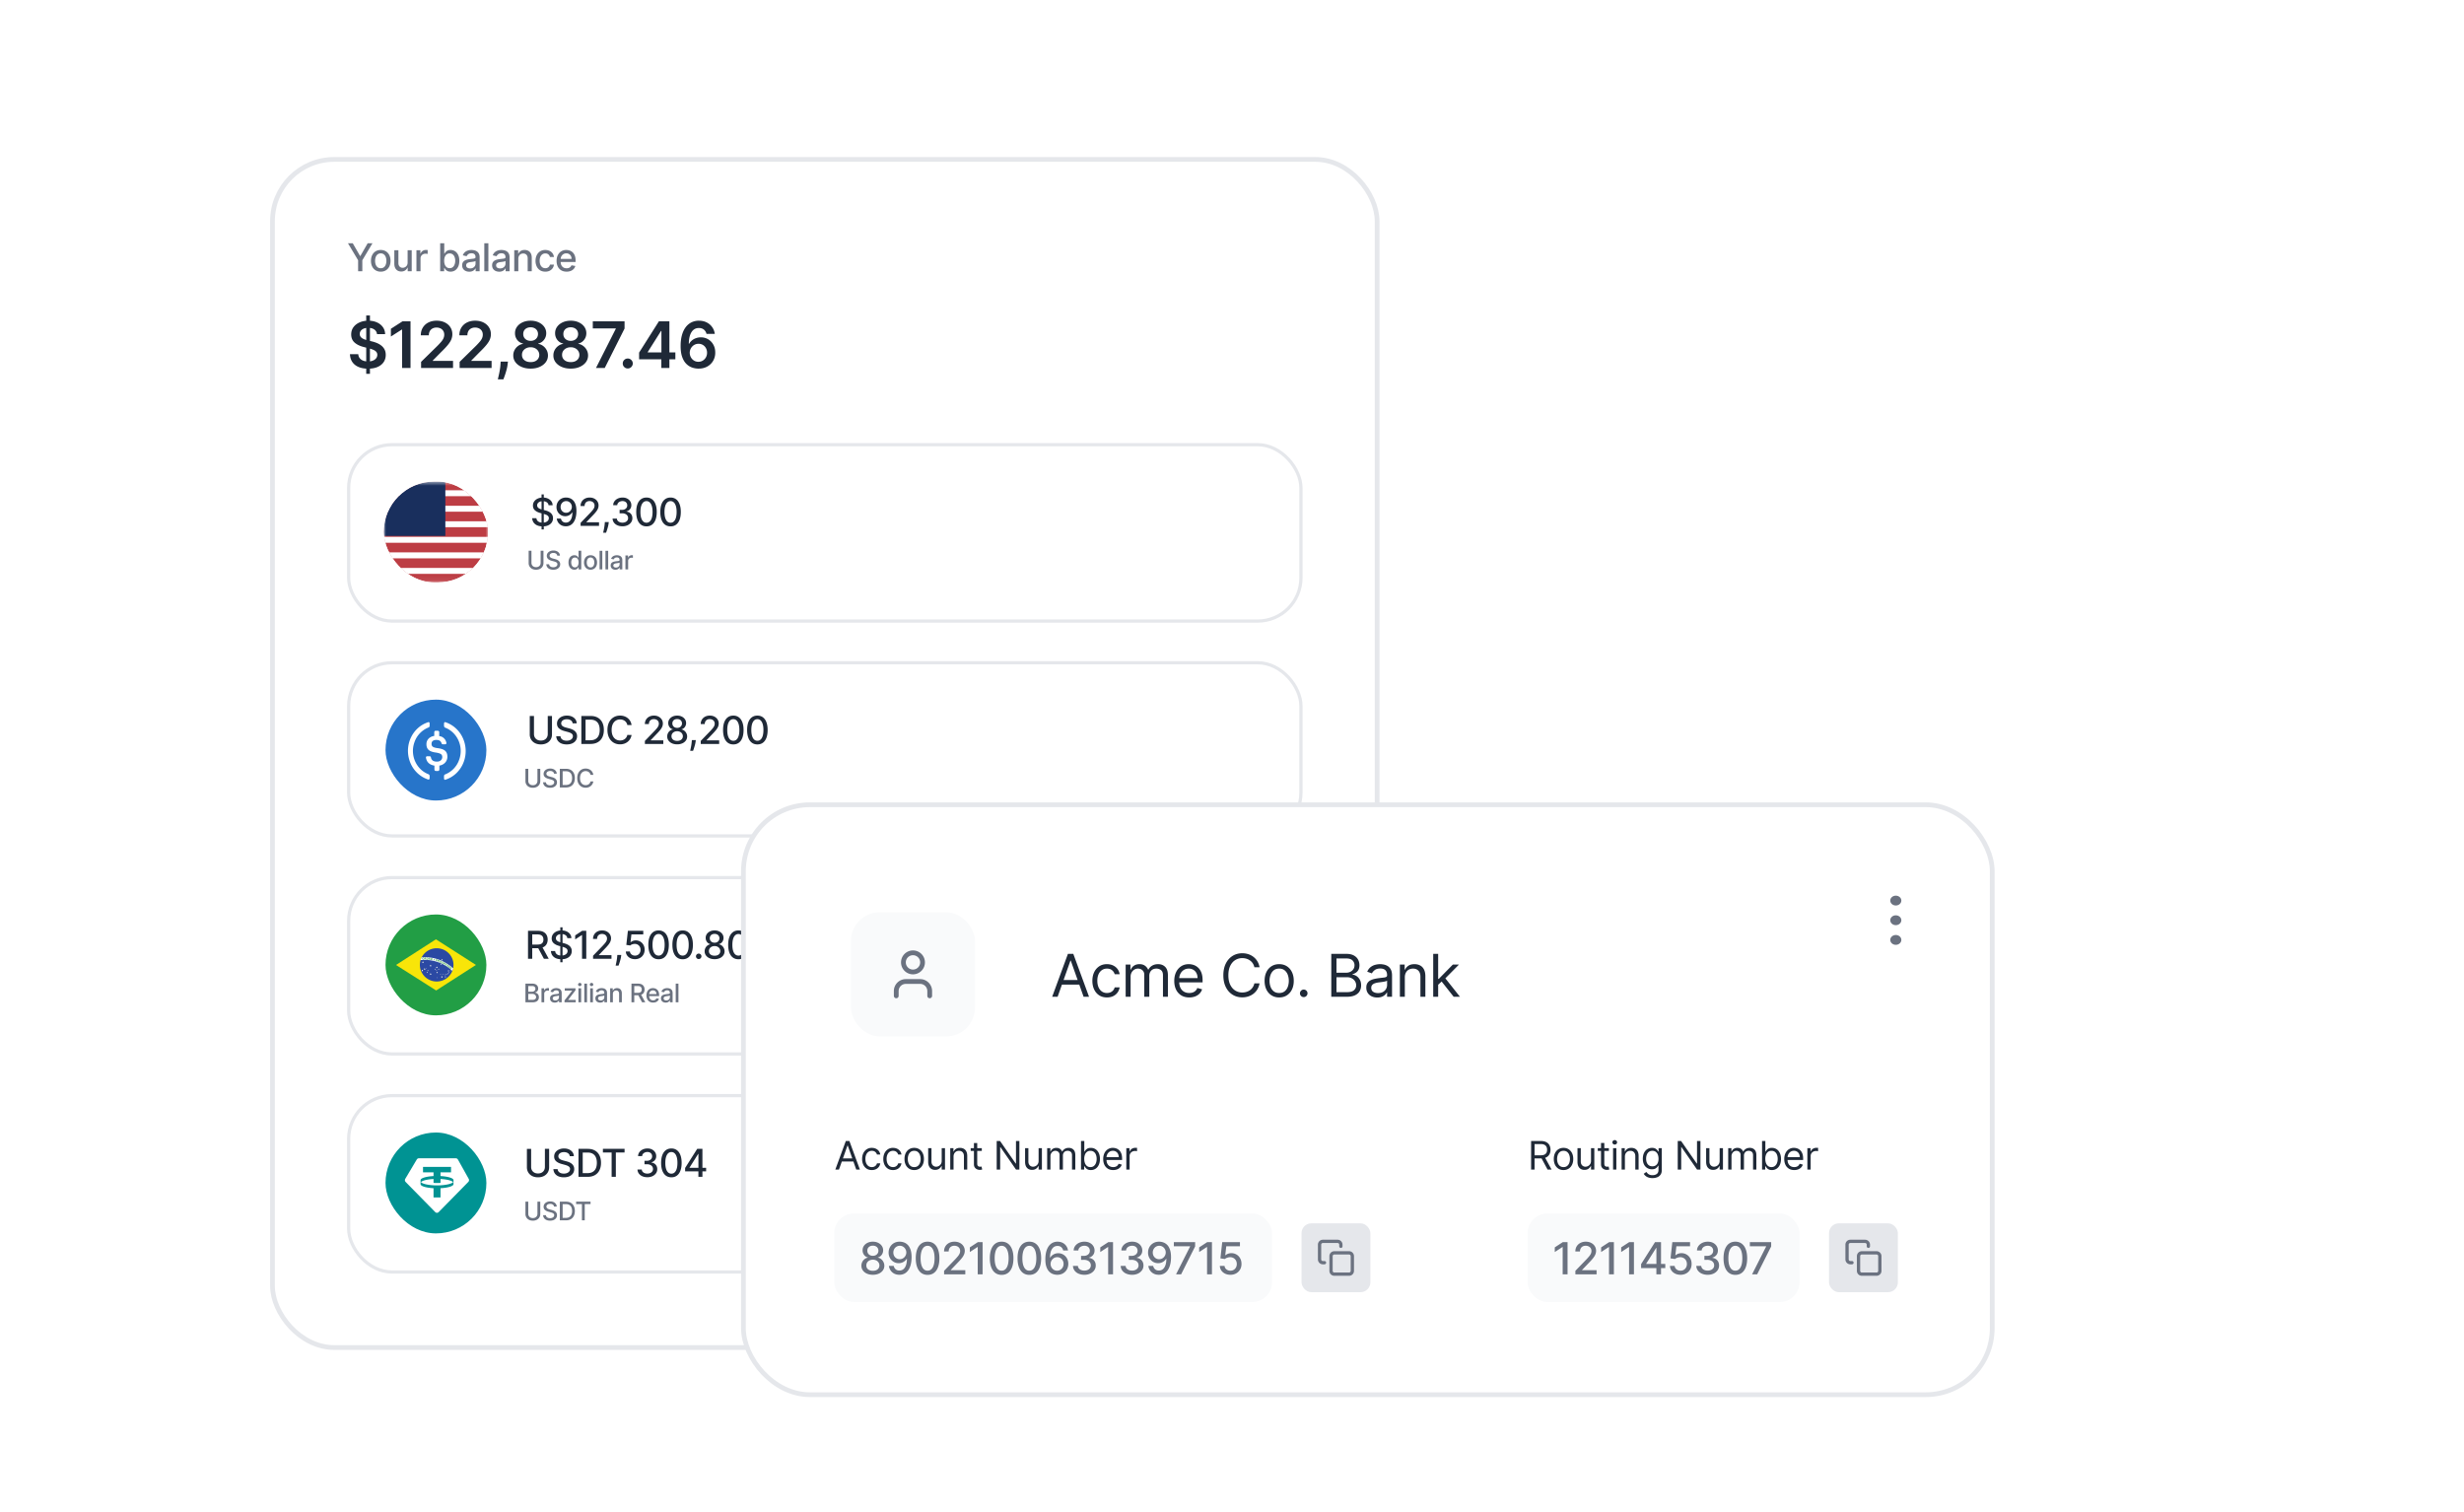 <svg xmlns="http://www.w3.org/2000/svg" width="520" height="319" fill="none"><mask id="a" width="520" height="319" x="0" y="0" maskUnits="userSpaceOnUse" style="mask-type:alpha"><path fill="#D9D9D9" d="M0 0h520v319H0z"/></mask><g mask="url(#a)"><rect width="233.127" height="250.72" x="57.5" y="33.643" fill="#fff" rx="13.033"/><rect width="233.127" height="250.72" x="57.5" y="33.643" stroke="#E5E7EB" rx="13.033"/><path fill="#6B7280" d="M73.433 51.333h1.012l1.543 2.684h.064l1.542-2.684h1.013l-2.143 3.587v2.318h-.888V54.92l-2.143-3.587Zm6.92 5.995a2.04 2.04 0 0 1-1.088-.286c-.31-.19-.55-.456-.72-.799-.172-.342-.257-.742-.257-1.2 0-.459.085-.86.256-1.204.171-.344.412-.612.721-.802.31-.19.672-.285 1.087-.285.415 0 .778.095 1.087.285.31.19.55.458.721.802.171.344.257.745.257 1.205 0 .457-.086.857-.257 1.2a1.925 1.925 0 0 1-.72.798 2.04 2.04 0 0 1-1.088.286Zm.002-.724c.27 0 .492-.071.67-.213a1.25 1.25 0 0 0 .391-.569 2.26 2.26 0 0 0 .13-.781 2.25 2.25 0 0 0-.13-.778 1.268 1.268 0 0 0-.392-.574 1.024 1.024 0 0 0-.669-.217 1.04 1.04 0 0 0-.675.217 1.288 1.288 0 0 0-.395.574 2.299 2.299 0 0 0-.126.778c0 .285.042.545.126.782.087.236.219.425.395.568.18.142.404.213.675.213Zm5.667-1.203V52.81h.865v4.43h-.847v-.768h-.046a1.383 1.383 0 0 1-.49.591c-.224.156-.501.234-.834.234-.284 0-.536-.063-.755-.188a1.317 1.317 0 0 1-.514-.562c-.123-.248-.184-.554-.184-.92V52.81h.862v2.714c0 .301.084.542.25.72a.852.852 0 0 0 .653.269 1.057 1.057 0 0 0 .882-.488c.108-.163.16-.37.158-.623Zm1.862 1.837V52.81h.833v.704h.046a1.07 1.07 0 0 1 .427-.563c.206-.138.438-.207.698-.207a3.73 3.73 0 0 1 .366.02v.825a1.566 1.566 0 0 0-.185-.032 1.768 1.768 0 0 0-.265-.02 1.12 1.12 0 0 0-.545.13.964.964 0 0 0-.513.867v2.705h-.862Zm5.01 0v-5.905h.861v2.194h.052a2.41 2.41 0 0 1 .217-.32 1.22 1.22 0 0 1 .392-.317c.167-.092.388-.139.663-.139.358 0 .677.09.957.272.281.18.501.44.66.781.162.34.243.75.243 1.228 0 .48-.08.89-.24 1.232-.159.34-.378.602-.657.787a1.702 1.702 0 0 1-.954.274c-.27 0-.49-.045-.66-.136a1.25 1.25 0 0 1-.399-.317 2.4 2.4 0 0 1-.222-.323h-.072v.69h-.842Zm.844-2.214c0 .311.045.584.136.819.09.234.22.418.392.55.171.131.38.197.628.197.258 0 .473-.069.646-.205a1.27 1.27 0 0 0 .392-.563c.09-.236.136-.502.136-.798a2.2 2.2 0 0 0-.133-.788 1.205 1.205 0 0 0-.392-.55 1.025 1.025 0 0 0-.649-.202c-.25 0-.46.064-.634.193-.171.129-.3.309-.39.54-.088.23-.132.5-.132.807Zm5.296 2.312c-.281 0-.535-.052-.762-.155a1.282 1.282 0 0 1-.539-.459 1.32 1.32 0 0 1-.196-.735c0-.25.048-.456.144-.617.096-.162.226-.29.39-.384.163-.094.346-.165.547-.213a5.49 5.49 0 0 1 .617-.11l.646-.075a.948.948 0 0 0 .361-.1c.075-.047.112-.122.112-.225v-.02c0-.253-.071-.448-.213-.586-.14-.138-.35-.208-.629-.208-.29 0-.519.065-.686.194a1.03 1.03 0 0 0-.343.423l-.81-.184c.096-.27.236-.486.42-.652.187-.167.401-.288.644-.363a2.51 2.51 0 0 1 .764-.115c.177 0 .364.02.562.063.2.04.386.115.559.225.175.11.319.266.43.47.112.202.167.464.167.787v2.941h-.842v-.605h-.034c-.056.111-.14.22-.251.328a1.337 1.337 0 0 1-.43.269 1.666 1.666 0 0 1-.628.106Zm.187-.692c.238 0 .442-.047.611-.141a.989.989 0 0 0 .39-.37.96.96 0 0 0 .135-.492v-.571a.449.449 0 0 1-.179.086 2.738 2.738 0 0 1-.297.067l-.326.049-.265.034a2.14 2.14 0 0 0-.458.107.787.787 0 0 0-.329.216.54.54 0 0 0-.121.37c0 .213.079.374.236.484.158.107.359.161.603.161Zm3.846-5.311v5.905h-.862v-5.905h.862Zm2.287 6.003c-.281 0-.535-.052-.761-.155a1.285 1.285 0 0 1-.54-.459 1.32 1.32 0 0 1-.196-.735c0-.25.048-.456.144-.617.097-.162.226-.29.39-.384a2.03 2.03 0 0 1 .548-.213 5.41 5.41 0 0 1 .617-.11l.646-.075a.948.948 0 0 0 .36-.1c.075-.047.113-.122.113-.225v-.02c0-.253-.072-.448-.214-.586-.14-.138-.35-.208-.628-.208-.291 0-.52.065-.687.194a1.04 1.04 0 0 0-.343.423l-.81-.184c.096-.27.236-.486.421-.652.186-.167.401-.288.643-.363a2.51 2.51 0 0 1 .764-.115c.177 0 .364.02.562.063.2.04.387.115.56.225.175.11.318.266.429.47.112.202.168.464.168.787v2.941h-.842v-.605h-.035a1.223 1.223 0 0 1-.251.328 1.329 1.329 0 0 1-.43.269 1.66 1.66 0 0 1-.628.106Zm.187-.692c.239 0 .442-.047.612-.141a.993.993 0 0 0 .389-.37.96.96 0 0 0 .135-.492v-.571c-.03.03-.09.06-.178.086a2.828 2.828 0 0 1-.297.067l-.326.049-.266.034c-.167.022-.32.057-.458.107a.794.794 0 0 0-.329.216.544.544 0 0 0-.121.37c0 .213.079.374.237.484.157.107.358.161.602.161Zm3.847-2.035v2.63h-.862v-4.43h.827v.721h.055c.102-.235.261-.423.479-.565.219-.142.495-.214.827-.214.302 0 .566.064.793.19.227.126.403.312.528.56.125.248.187.555.187.92v2.817h-.862v-2.713c0-.321-.084-.572-.251-.753-.167-.182-.397-.274-.689-.274-.2 0-.378.044-.533.13a.938.938 0 0 0-.367.38 1.262 1.262 0 0 0-.132.6Zm5.694 2.719c-.429 0-.798-.097-1.108-.292a1.928 1.928 0 0 1-.709-.81 2.703 2.703 0 0 1-.248-1.182c0-.45.085-.847.254-1.191a1.94 1.94 0 0 1 .715-.81c.308-.194.67-.291 1.087-.291.336 0 .636.062.9.187a1.574 1.574 0 0 1 .928 1.3h-.839a1.006 1.006 0 0 0-.317-.536c-.163-.15-.383-.225-.657-.225-.241 0-.451.064-.632.19a1.221 1.221 0 0 0-.418.537c-.1.23-.15.504-.15.819 0 .323.049.601.147.836.098.234.236.416.415.545.181.129.393.193.638.193.163 0 .311-.03.444-.09a.907.907 0 0 0 .337-.262.984.984 0 0 0 .193-.41h.839a1.64 1.64 0 0 1-.279.768 1.616 1.616 0 0 1-.626.53c-.26.13-.564.194-.914.194Zm4.488 0c-.437 0-.812-.094-1.128-.28a1.897 1.897 0 0 1-.726-.793c-.17-.342-.254-.743-.254-1.202 0-.454.084-.854.254-1.2.171-.346.409-.616.715-.81a1.975 1.975 0 0 1 1.078-.291c.25 0 .492.04.727.123.234.083.445.213.631.39.187.177.334.406.442.689.107.28.161.622.161 1.024v.305h-3.521v-.646h2.676c0-.227-.046-.427-.138-.602a1.048 1.048 0 0 0-.972-.571c-.242 0-.454.06-.634.178a1.2 1.2 0 0 0-.416.462 1.333 1.333 0 0 0-.144.614v.505c0 .296.052.548.156.755.106.208.253.366.441.476.188.108.409.161.66.161.164 0 .313-.023.447-.069a.928.928 0 0 0 .574-.562l.816.147c-.065.24-.182.45-.352.632a1.7 1.7 0 0 1-.631.418 2.362 2.362 0 0 1-.862.147Z"/><path fill="#1F2937" d="M77.287 78.883V66.58h.788v12.303h-.788Zm2.273-8.367a1.312 1.312 0 0 0-.567-.98c-.33-.235-.76-.352-1.288-.352-.372 0-.69.056-.956.169-.266.112-.47.264-.61.456a1.11 1.11 0 0 0-.217.659c0 .205.046.382.14.533.095.15.225.279.389.384.163.103.344.19.543.26.198.07.398.13.6.178l.923.23c.372.087.729.204 1.072.351.346.148.655.334.927.558.276.224.494.495.654.812.16.317.24.689.24 1.115 0 .577-.147 1.085-.442 1.523-.295.436-.72.777-1.278 1.024-.555.244-1.226.365-2.014.365-.766 0-1.43-.118-1.994-.355-.561-.237-1-.583-1.317-1.038-.314-.455-.484-1.01-.51-1.663h1.754c.026.343.132.628.318.855.185.228.427.398.725.51.302.112.638.168 1.01.168a2.76 2.76 0 0 0 1.018-.173c.295-.119.526-.282.692-.49.167-.212.252-.459.255-.74a.941.941 0 0 0-.226-.635 1.655 1.655 0 0 0-.62-.423 5.967 5.967 0 0 0-.922-.307l-1.12-.289c-.81-.208-1.452-.523-1.922-.946-.468-.427-.702-.992-.702-1.697 0-.58.157-1.088.47-1.523.318-.436.749-.774 1.294-1.014.544-.244 1.161-.366 1.85-.366.698 0 1.31.122 1.836.366.528.24.943.575 1.245 1.004.3.426.456.916.466 1.47H79.56Zm7.076-2.706v9.842h-1.783v-8.107h-.057l-2.302 1.47v-1.634l2.446-1.571h1.696Zm2.229 9.842v-1.288l3.417-3.35c.326-.33.599-.623.817-.879.218-.256.38-.504.49-.745a1.84 1.84 0 0 0 .163-.769c0-.31-.07-.576-.211-.797a1.407 1.407 0 0 0-.582-.52 1.877 1.877 0 0 0-.84-.182 1.73 1.73 0 0 0-.851.202 1.389 1.389 0 0 0-.567.562 1.806 1.806 0 0 0-.197.87h-1.697c0-.625.143-1.168.428-1.63a2.886 2.886 0 0 1 1.177-1.071c.503-.253 1.08-.38 1.73-.38.66 0 1.24.124 1.74.37.5.247.887.585 1.163 1.014.279.43.418.92.418 1.471 0 .368-.07.73-.211 1.086-.141.356-.39.75-.745 1.182-.353.433-.848.957-1.485 1.572l-1.697 1.725v.067h4.287v1.49h-6.747Zm8.135 0v-1.288l3.416-3.35c.327-.33.6-.623.817-.879a3.23 3.23 0 0 0 .491-.745 1.84 1.84 0 0 0 .163-.769c0-.31-.07-.576-.211-.797a1.406 1.406 0 0 0-.582-.52 1.877 1.877 0 0 0-.841-.182 1.73 1.73 0 0 0-.85.202 1.389 1.389 0 0 0-.568.562 1.806 1.806 0 0 0-.197.87h-1.696c0-.625.142-1.168.428-1.63a2.887 2.887 0 0 1 1.177-1.071c.503-.253 1.08-.38 1.73-.38.66 0 1.24.124 1.74.37.5.247.887.585 1.163 1.014.279.43.418.92.418 1.471 0 .368-.071.73-.212 1.086-.141.356-.389.75-.744 1.182-.353.433-.848.957-1.485 1.572l-1.697 1.725v.067h4.287v1.49h-6.748Zm10.196-1.345-.063.528a7.689 7.689 0 0 1-.24 1.23c-.112.42-.23.806-.355 1.159-.125.352-.226.63-.303.831h-1.173l.183-.798c.08-.336.157-.714.23-1.134.074-.42.124-.846.149-1.278l.034-.538h1.538Zm4.787 1.48c-.714 0-1.348-.12-1.903-.36-.551-.24-.983-.57-1.297-.986a2.314 2.314 0 0 1-.462-1.427 2.36 2.36 0 0 1 .27-1.14 2.53 2.53 0 0 1 .74-.864 2.387 2.387 0 0 1 1.047-.447v-.067a2.082 2.082 0 0 1-1.23-.774 2.227 2.227 0 0 1-.461-1.408 2.23 2.23 0 0 1 .423-1.355c.285-.398.676-.71 1.172-.938.497-.23 1.064-.346 1.701-.346.632 0 1.194.116 1.687.346.497.228.888.54 1.173.938.288.397.433.849.433 1.355 0 .532-.159 1.001-.476 1.408-.314.404-.72.662-1.216.774v.067c.384.064.73.213 1.038.447.311.23.557.519.74.865.186.346.279.726.279 1.139 0 .532-.157 1.008-.471 1.427-.314.417-.747.745-1.298.986-.548.24-1.177.36-1.889.36Zm0-1.375c.369 0 .689-.062.962-.187.272-.128.483-.308.634-.538a1.45 1.45 0 0 0 .231-.798 1.492 1.492 0 0 0-.245-.831 1.614 1.614 0 0 0-.649-.572 2.04 2.04 0 0 0-.933-.207 2.07 2.07 0 0 0-.941.207 1.642 1.642 0 0 0-.654.572c-.157.24-.234.517-.231.831-.003.301.071.567.221.798.151.227.362.405.635.533.275.128.599.192.97.192Zm0-4.483c.302 0 .568-.061.798-.183.234-.122.418-.292.553-.51.134-.217.203-.469.207-.754a1.415 1.415 0 0 0-.202-.74 1.305 1.305 0 0 0-.548-.495 1.762 1.762 0 0 0-.808-.178c-.31 0-.584.06-.821.178a1.3 1.3 0 0 0-.548.495 1.372 1.372 0 0 0-.188.74 1.4 1.4 0 0 0 .193.755c.134.214.318.384.552.509.237.122.508.183.812.183Zm8.466 5.858c-.715 0-1.349-.12-1.903-.36-.552-.24-.984-.57-1.298-.986a2.307 2.307 0 0 1-.461-1.427 2.349 2.349 0 0 1 .269-1.14 2.53 2.53 0 0 1 .74-.864 2.386 2.386 0 0 1 1.048-.447v-.067a2.081 2.081 0 0 1-1.231-.774 2.233 2.233 0 0 1-.461-1.408 2.244 2.244 0 0 1 .423-1.355c.285-.398.676-.71 1.172-.938.497-.23 1.064-.346 1.702-.346.631 0 1.193.116 1.687.346.496.228.887.54 1.172.938.289.397.433.849.433 1.355 0 .532-.159 1.001-.476 1.408a2.076 2.076 0 0 1-1.216.774v.067c.385.064.731.213 1.038.447.311.23.558.519.74.865.186.346.279.726.279 1.139 0 .532-.157 1.008-.471 1.427-.314.417-.747.745-1.298.986-.547.24-1.177.36-1.888.36Zm0-1.375c.368 0 .689-.062.961-.187a1.5 1.5 0 0 0 .634-.538 1.45 1.45 0 0 0 .231-.798 1.492 1.492 0 0 0-.245-.831 1.607 1.607 0 0 0-.649-.572 2.035 2.035 0 0 0-.932-.207c-.353 0-.667.069-.942.207a1.642 1.642 0 0 0-.654.572c-.157.24-.234.517-.231.831-.003.301.071.567.222.798.15.227.362.405.634.533.275.128.599.192.971.192Zm0-4.483c.301 0 .567-.061.797-.183a1.386 1.386 0 0 0 .76-1.264 1.406 1.406 0 0 0-.202-.74 1.3 1.3 0 0 0-.548-.495 1.761 1.761 0 0 0-.807-.178c-.311 0-.585.06-.822.178a1.3 1.3 0 0 0-.548.495 1.363 1.363 0 0 0-.187.74c-.004.285.06.537.192.755.134.214.319.384.552.509.238.122.508.183.813.183Zm5.327 5.723 4.186-8.285V69.3h-4.859v-1.49h6.704v1.523l-4.181 8.32h-1.85Zm6.711.106a1.03 1.03 0 0 1-.75-.307.998.998 0 0 1-.308-.75.987.987 0 0 1 .308-.74 1.03 1.03 0 0 1 .75-.308c.282 0 .527.103.735.308a1.011 1.011 0 0 1 .168 1.273c-.096.16-.224.289-.384.385a1 1 0 0 1-.519.14Zm2.386-1.932v-1.418l4.176-6.598h1.182v2.018h-.721l-2.811 4.455v.077h5.829v1.466h-7.655Zm4.695 1.826v-2.258l.019-.635v-6.95h1.682v9.843h-1.701Zm7.829.135a4.157 4.157 0 0 1-1.379-.245 3.249 3.249 0 0 1-1.211-.793c-.359-.369-.644-.857-.855-1.466-.212-.612-.316-1.37-.313-2.273 0-.843.09-1.594.269-2.254.18-.66.438-1.218.774-1.672a3.421 3.421 0 0 1 1.216-1.048 3.508 3.508 0 0 1 1.6-.36c.619 0 1.167.121 1.644.365.481.243.868.576 1.163 1 .295.419.477.893.548 1.422h-1.754a1.593 1.593 0 0 0-.553-.904c-.275-.227-.625-.341-1.048-.341-.682 0-1.207.296-1.576.89-.365.592-.549 1.406-.553 2.44h.068c.157-.281.36-.523.61-.725.25-.202.532-.357.846-.466a2.988 2.988 0 0 1 1.004-.169 2.956 2.956 0 0 1 2.648 1.553c.269.48.402 1.031.399 1.653a3.39 3.39 0 0 1-.442 1.744 3.21 3.21 0 0 1-1.245 1.212c-.532.294-1.151.44-1.86.437Zm-.009-1.442c.349 0 .661-.085.937-.255.276-.17.493-.398.654-.687a1.93 1.93 0 0 0 .235-.97 1.915 1.915 0 0 0-.231-.957 1.747 1.747 0 0 0-.639-.678 1.749 1.749 0 0 0-.932-.25 1.771 1.771 0 0 0-1.312.563 1.93 1.93 0 0 0-.538 1.336c.003.343.083.658.24.947.157.288.373.519.649.692.275.173.588.26.937.26Z"/><rect width="200.97" height="37.217" x="73.579" y="93.846" fill="#fff" stroke="#E5E7EB" stroke-width=".677" rx="9.135"/><g clip-path="url(#b)"><mask id="c" width="24" height="22" x="80" y="101" maskUnits="userSpaceOnUse" style="mask-type:luminance"><path fill="#fff" d="M99.26 101.627H84.737a3.755 3.755 0 0 0-3.756 3.755v13.777a3.756 3.756 0 0 0 3.756 3.756H99.26a3.756 3.756 0 0 0 3.756-3.756v-13.777a3.756 3.756 0 0 0-3.756-3.755Z"/></mask><g mask="url(#c)"><path fill="#BD3D44" d="M77.808 101.629h28.384v21.288H77.808"/><path stroke="#fff" stroke-width="1.252" d="M77.808 104.082h28.384m-28.384 3.269h28.384m-28.384 3.282h28.384m-28.384 3.281h28.384m-28.384 3.282h28.384m-28.384 3.282h28.384"/><path fill="#192F5D" d="M77.808 101.629h16.178v11.464H77.808"/></g></g><path fill="#6B7280" d="M114.097 116.223h.596v2.59c0 .275-.065.519-.194.732a1.37 1.37 0 0 1-.546.5c-.235.12-.51.181-.825.181-.314 0-.588-.061-.823-.181a1.37 1.37 0 0 1-.546-.5 1.385 1.385 0 0 1-.194-.732v-2.59h.594v2.542c0 .178.039.336.118.474a.84.84 0 0 0 .336.327c.145.078.317.117.515.117.2 0 .373-.039.517-.117a.819.819 0 0 0 .335-.327.946.946 0 0 0 .117-.474v-2.542Zm3.499 1.034a.563.563 0 0 0-.254-.423.978.978 0 0 0-.561-.151c-.162 0-.302.025-.42.077a.648.648 0 0 0-.274.207.486.486 0 0 0-.097.298c0 .094.022.174.066.242a.583.583 0 0 0 .175.171c.073.045.151.083.234.114.084.029.164.054.241.073l.384.1c.126.031.254.072.386.125.132.052.255.122.368.207a.925.925 0 0 1 .378.775c0 .223-.057.421-.173.594-.114.173-.28.31-.498.41-.216.1-.478.15-.786.15a1.9 1.9 0 0 1-.765-.141 1.177 1.177 0 0 1-.506-.398 1.152 1.152 0 0 1-.201-.615h.596a.605.605 0 0 0 .138.356.749.749 0 0 0 .313.209c.128.045.269.068.421.068.168 0 .318-.027.448-.079a.755.755 0 0 0 .312-.223.533.533 0 0 0 .113-.337.41.41 0 0 0-.1-.286.741.741 0 0 0-.267-.185 2.706 2.706 0 0 0-.379-.128l-.465-.127c-.315-.086-.565-.212-.75-.379a.852.852 0 0 1-.275-.661c0-.227.062-.425.185-.594a1.21 1.21 0 0 1 .5-.394c.21-.095.447-.143.711-.143.267 0 .502.047.705.141.206.093.367.222.485.386.118.163.179.35.184.561h-.572Zm3.611 2.961c-.238 0-.451-.061-.638-.183a1.24 1.24 0 0 1-.438-.525 1.947 1.947 0 0 1-.158-.82c0-.32.053-.593.16-.819.107-.227.255-.401.442-.521.187-.121.399-.181.636-.181.184 0 .331.031.442.092.113.06.2.131.262.212.063.08.111.152.146.213h.035v-1.463h.574v3.937h-.561v-.459h-.048a1.59 1.59 0 0 1-.15.215.821.821 0 0 1-.265.211.92.92 0 0 1-.439.091Zm.127-.49a.67.67 0 0 0 .419-.131.81.81 0 0 0 .262-.367c.06-.157.09-.339.09-.546 0-.205-.029-.385-.088-.538a.794.794 0 0 0-.26-.36.682.682 0 0 0-.423-.129.68.68 0 0 0-.432.135.82.82 0 0 0-.262.367c-.057.155-.086.33-.086.525 0 .197.029.375.088.532a.84.84 0 0 0 .262.375c.116.091.26.137.43.137Zm3.292.492c-.277 0-.518-.064-.725-.191a1.278 1.278 0 0 1-.48-.532 1.769 1.769 0 0 1-.171-.8c0-.306.057-.574.171-.803a1.28 1.28 0 0 1 .48-.535c.207-.127.448-.19.725-.19.277 0 .519.063.725.19.206.127.366.305.481.535.114.229.171.497.171.803 0 .305-.057.572-.171.8a1.287 1.287 0 0 1-.481.532 1.355 1.355 0 0 1-.725.191Zm.002-.483c.18 0 .328-.047.446-.142a.838.838 0 0 0 .262-.379c.057-.157.086-.331.086-.521a1.52 1.52 0 0 0-.086-.519.848.848 0 0 0-.262-.382.682.682 0 0 0-.446-.144.694.694 0 0 0-.45.144.857.857 0 0 0-.263.382 1.544 1.544 0 0 0-.085.519c0 .19.029.364.085.521a.848.848 0 0 0 .263.379.698.698 0 0 0 .45.142Zm2.483-3.514v3.937h-.575v-3.937h.575Zm1.239 0v3.937h-.574v-3.937h.574Zm1.525 4.003a1.21 1.21 0 0 1-.508-.104.859.859 0 0 1-.359-.306.878.878 0 0 1-.131-.49c0-.167.032-.304.096-.412a.714.714 0 0 1 .26-.255c.109-.063.23-.11.365-.142a3.76 3.76 0 0 1 .411-.074l.431-.049a.643.643 0 0 0 .24-.068c.05-.031.075-.081.075-.15v-.013c0-.168-.047-.298-.142-.39-.094-.093-.233-.139-.419-.139-.194 0-.346.043-.458.129a.689.689 0 0 0-.228.283l-.541-.123c.064-.18.158-.325.281-.435a1.14 1.14 0 0 1 .429-.242 1.677 1.677 0 0 1 .884-.035 1.1 1.1 0 0 1 .373.15.823.823 0 0 1 .286.314c.075.134.112.309.112.524v1.961h-.561v-.404h-.023a.821.821 0 0 1-.168.22.894.894 0 0 1-.286.178 1.1 1.1 0 0 1-.419.072Zm.125-.462a.822.822 0 0 0 .407-.094.641.641 0 0 0 .35-.575v-.38a.303.303 0 0 1-.119.057 1.639 1.639 0 0 1-.198.044 11.67 11.67 0 0 1-.217.033l-.177.023a1.43 1.43 0 0 0-.306.071.538.538 0 0 0-.219.144.362.362 0 0 0-.081.247.37.37 0 0 0 .158.323.703.703 0 0 0 .402.107Zm1.989.396v-2.953h.556v.469h.031a.71.71 0 0 1 .284-.374.808.808 0 0 1 .465-.139 2.067 2.067 0 0 1 .244.014v.549a1.212 1.212 0 0 0-.123-.021 1.168 1.168 0 0 0-.176-.013.761.761 0 0 0-.364.086.644.644 0 0 0-.342.579v1.803h-.575Z"/><path fill="#1F2937" d="M114.288 111.719v-7.382h.473v7.382h-.473Zm1.479-5.093a.839.839 0 0 0-.38-.634c-.223-.152-.504-.228-.842-.228a1.57 1.57 0 0 0-.629.116.954.954 0 0 0-.412.311.737.737 0 0 0-.144.447c0 .14.032.261.098.363a.869.869 0 0 0 .262.257c.11.067.227.124.352.17.125.044.245.081.36.11l.577.149c.188.047.382.109.58.188.198.079.381.183.55.311.17.129.306.289.41.479.106.19.158.418.158.683 0 .335-.086.632-.259.891-.171.26-.42.465-.747.615-.325.15-.718.225-1.179.225-.442 0-.825-.071-1.148-.211a1.757 1.757 0 0 1-.758-.597 1.724 1.724 0 0 1-.303-.923h.894a.91.91 0 0 0 .207.534c.123.14.28.245.47.314.193.067.403.101.632.101.252 0 .476-.039.672-.118.198-.081.353-.192.467-.335a.793.793 0 0 0 .17-.504.62.62 0 0 0-.15-.43 1.115 1.115 0 0 0-.401-.277 3.92 3.92 0 0 0-.568-.193l-.698-.19c-.472-.129-.847-.318-1.124-.568-.275-.25-.412-.581-.412-.992 0-.34.092-.637.276-.891.185-.254.435-.451.75-.591a2.555 2.555 0 0 1 1.067-.214c.4 0 .753.07 1.058.211.308.14.55.333.727.579.177.244.269.525.277.842h-.86Zm3.726-1.632c.263.002.523.05.778.144.256.095.487.248.692.462.208.213.373.502.496.865.125.361.189.811.191 1.349 0 .517-.052.978-.156 1.382a3.117 3.117 0 0 1-.447 1.017 1.952 1.952 0 0 1-.701.632 1.969 1.969 0 0 1-.928.216c-.352 0-.664-.069-.937-.207a1.802 1.802 0 0 1-.667-.574 1.908 1.908 0 0 1-.32-.848h.88c.058.254.175.459.352.617.178.156.409.234.692.234.432 0 .77-.189 1.012-.566.242-.378.364-.907.366-1.585h-.046a1.678 1.678 0 0 1-.874.703 1.762 1.762 0 0 1-.591.098c-.34 0-.65-.083-.928-.251a1.855 1.855 0 0 1-.667-.689 2 2 0 0 1-.248-1c0-.373.085-.712.254-1.015.171-.304.41-.544.715-.721a2.072 2.072 0 0 1 1.082-.263Zm.003.75c-.225 0-.428.056-.609.167a1.19 1.19 0 0 0-.424.447 1.257 1.257 0 0 0-.155.623c0 .229.05.436.149.623.102.184.241.331.416.441.177.108.378.162.605.162.169 0 .327-.033.473-.099.146-.065.274-.155.384-.271.109-.117.195-.249.256-.397.062-.149.093-.304.093-.468a1.22 1.22 0 0 0-.156-.605 1.205 1.205 0 0 0-.421-.45 1.107 1.107 0 0 0-.611-.173Zm3.033 5.236v-.645l1.998-2.071c.213-.225.389-.422.528-.591.14-.171.245-.333.314-.487.069-.154.104-.317.104-.49a.905.905 0 0 0-.139-.508.907.907 0 0 0-.377-.332 1.215 1.215 0 0 0-.539-.118c-.212 0-.396.043-.554.13a.883.883 0 0 0-.363.366 1.15 1.15 0 0 0-.127.554h-.851c0-.36.083-.674.248-.943.165-.269.392-.478.681-.626.288-.15.616-.225.983-.225.371 0 .698.074.98.222.285.146.507.346.666.6.16.252.24.536.24.854 0 .219-.042.433-.124.643a2.829 2.829 0 0 1-.424.7c-.202.256-.483.566-.842.932l-1.174 1.228v.043h2.659v.764h-3.887Zm5.95-.807-.043.314a5.102 5.102 0 0 1-.147.721c-.067.252-.137.486-.21.701-.071.215-.13.386-.176.513h-.612l.104-.484c.045-.202.088-.428.13-.678.042-.25.074-.504.095-.764l.029-.323h.83Zm2.886.888c-.396 0-.75-.068-1.061-.205a1.781 1.781 0 0 1-.735-.568 1.508 1.508 0 0 1-.289-.847h.906c.011.175.07.326.176.455.107.127.247.225.421.294.173.07.365.104.576.104.233 0 .439-.04.617-.121a1.01 1.01 0 0 0 .424-.337.861.861 0 0 0 .153-.505.906.906 0 0 0-.153-.522.99.99 0 0 0-.441-.357 1.686 1.686 0 0 0-.698-.13h-.499v-.727h.499c.219 0 .412-.039.577-.118a.942.942 0 0 0 .392-.329.882.882 0 0 0 .141-.499.885.885 0 0 0-.124-.475.82.82 0 0 0-.346-.32 1.122 1.122 0 0 0-.524-.116 1.37 1.37 0 0 0-.54.107.986.986 0 0 0-.403.3.772.772 0 0 0-.168.464h-.862c.01-.319.104-.6.283-.842a1.82 1.82 0 0 1 .715-.568c.296-.136.625-.205.986-.205.379 0 .706.074.98.222.277.146.491.342.641.586.151.244.226.511.225.801a1.29 1.29 0 0 1-.277.842 1.346 1.346 0 0 1-.738.465v.046c.392.059.695.215.911.467.217.252.325.564.323.937.002.325-.089.616-.271.874-.181.257-.428.46-.741.608a2.522 2.522 0 0 1-1.076.219Zm5.071.018c-.455-.002-.845-.123-1.168-.361-.323-.238-.57-.585-.741-1.041-.171-.455-.256-1.004-.256-1.646 0-.641.085-1.187.256-1.641.173-.454.421-.8.744-1.038.325-.239.713-.358 1.165-.358.452 0 .839.12 1.162.361.323.238.57.584.741 1.038.173.452.26.997.26 1.638 0 .644-.086 1.193-.257 1.649-.171.454-.418.801-.741 1.041-.323.238-.711.358-1.165.358Zm0-.77c.4 0 .712-.196.937-.586.227-.39.341-.954.341-1.692 0-.491-.052-.905-.156-1.243-.102-.34-.249-.598-.441-.773a.966.966 0 0 0-.681-.265c-.398 0-.71.196-.937.588-.227.392-.341.956-.343 1.693 0 .492.051.908.153 1.248.104.339.251.595.441.77.19.173.419.26.686.26Zm5.079.77c-.455-.002-.845-.123-1.168-.361-.322-.238-.57-.585-.741-1.041-.171-.455-.256-1.004-.256-1.646 0-.641.085-1.187.256-1.641.173-.454.421-.8.744-1.038.325-.239.714-.358 1.165-.358.452 0 .839.12 1.162.361.323.238.57.584.741 1.038.173.452.26.997.26 1.638 0 .644-.086 1.193-.257 1.649-.171.454-.418.801-.741 1.041-.323.238-.711.358-1.165.358Zm0-.77c.4 0 .713-.196.937-.586.227-.39.341-.954.341-1.692 0-.491-.052-.905-.156-1.243-.102-.34-.249-.598-.441-.773a.966.966 0 0 0-.681-.265c-.398 0-.71.196-.937.588-.227.392-.341.956-.343 1.693 0 .492.051.908.153 1.248.104.339.251.595.441.77.19.173.419.26.686.26Z"/><rect width="200.97" height="36.54" x="73.579" y="139.86" fill="#fff" stroke="#E5E7EB" stroke-width=".677" rx="9.135"/><path fill="#6B7280" d="M113.421 162.237h.596v2.589c0 .276-.064.52-.194.733a1.348 1.348 0 0 1-.546.499 1.773 1.773 0 0 1-.825.181c-.314 0-.588-.06-.822-.181a1.348 1.348 0 0 1-.546-.499 1.377 1.377 0 0 1-.194-.733v-2.589h.594v2.541a.95.95 0 0 0 .117.475.853.853 0 0 0 .336.327c.145.078.317.117.515.117.2 0 .373-.039.518-.117a.828.828 0 0 0 .334-.327.95.95 0 0 0 .117-.475v-2.541Zm3.499 1.034a.563.563 0 0 0-.254-.423.978.978 0 0 0-.561-.152c-.162 0-.301.026-.419.077a.64.64 0 0 0-.275.208.49.49 0 0 0-.096.298c0 .093.021.174.065.242a.583.583 0 0 0 .175.171c.073.045.151.083.234.113.084.03.164.054.241.074l.384.1c.126.03.255.072.387.124.132.053.254.122.367.208a.931.931 0 0 1 .379.775c0 .223-.058.421-.173.594a1.164 1.164 0 0 1-.498.409c-.217.1-.479.15-.787.15-.294 0-.549-.047-.765-.14a1.175 1.175 0 0 1-.505-.398 1.153 1.153 0 0 1-.202-.615h.596a.6.6 0 0 0 .138.355.745.745 0 0 0 .314.21c.128.045.268.067.421.067.167 0 .317-.026.447-.079a.746.746 0 0 0 .312-.223.53.53 0 0 0 .113-.336.409.409 0 0 0-.1-.286.729.729 0 0 0-.267-.185 2.54 2.54 0 0 0-.379-.129l-.465-.127c-.315-.086-.565-.212-.75-.378a.852.852 0 0 1-.274-.662c0-.226.061-.424.184-.594.123-.169.29-.3.5-.394.21-.095.447-.142.711-.142.267 0 .502.047.706.14.205.094.366.223.484.387.118.163.18.35.185.561h-.573Zm2.503 2.903h-1.275v-3.937h1.315c.386 0 .717.079.994.236.277.157.489.382.636.675.149.292.223.643.223 1.052 0 .41-.075.762-.225 1.057a1.572 1.572 0 0 1-.646.68c-.282.158-.623.237-1.022.237Zm-.681-.519h.648c.3 0 .549-.057.748-.169.198-.114.347-.279.446-.494.098-.217.148-.481.148-.792 0-.309-.05-.571-.148-.787a1.05 1.05 0 0 0-.437-.49c-.193-.111-.433-.167-.721-.167h-.684v2.899Zm6.474-2.138h-.599a.91.91 0 0 0-.36-.586 1.007 1.007 0 0 0-.305-.154 1.188 1.188 0 0 0-.356-.052c-.227 0-.43.057-.61.171a1.163 1.163 0 0 0-.422.502c-.103.22-.154.49-.154.807 0 .321.051.591.154.812.103.22.245.387.424.499.18.113.382.17.606.17.124 0 .242-.017.354-.05a1.05 1.05 0 0 0 .305-.152.938.938 0 0 0 .364-.579l.599.002a1.599 1.599 0 0 1-.186.534 1.449 1.449 0 0 1-.352.419 1.603 1.603 0 0 1-.488.272 1.806 1.806 0 0 1-.6.096c-.341 0-.645-.081-.911-.243a1.69 1.69 0 0 1-.631-.697c-.152-.303-.228-.664-.228-1.083 0-.42.077-.781.23-1.082.154-.302.364-.534.631-.696.266-.163.569-.244.909-.244.209 0 .404.03.585.09.181.059.345.146.49.262.145.114.264.254.359.419.095.164.159.352.192.563Z"/><path fill="#1F2937" d="M115.597 151.089h.894v3.884c0 .413-.097.779-.292 1.098a2.024 2.024 0 0 1-.819.75c-.351.181-.764.271-1.237.271-.471 0-.882-.09-1.234-.271a2.037 2.037 0 0 1-.819-.75 2.07 2.07 0 0 1-.291-1.098v-3.884h.891v3.812c0 .267.059.504.176.712.119.208.287.371.505.49.217.117.475.176.772.176.3 0 .559-.059.776-.176.219-.119.387-.282.502-.49.117-.208.176-.445.176-.712v-3.812Zm5.248 1.551a.843.843 0 0 0-.381-.634c-.223-.152-.504-.228-.842-.228a1.57 1.57 0 0 0-.629.115.964.964 0 0 0-.412.312.733.733 0 0 0-.144.447c0 .14.033.261.098.363a.892.892 0 0 0 .262.257c.11.067.227.124.352.17.125.044.245.08.36.109l.577.15c.189.046.382.109.58.188.198.078.381.182.551.311.169.129.305.288.409.479.106.19.159.418.159.683 0 .335-.087.632-.26.891-.171.26-.42.464-.747.614-.325.15-.718.225-1.179.225-.442 0-.825-.07-1.148-.21a1.778 1.778 0 0 1-.758-.597 1.727 1.727 0 0 1-.303-.923h.894a.917.917 0 0 0 .208.534c.123.14.279.245.47.314.192.067.402.101.631.101.252 0 .476-.04.672-.118.198-.081.354-.193.467-.335a.788.788 0 0 0 .17-.505.617.617 0 0 0-.15-.429 1.095 1.095 0 0 0-.401-.277 3.92 3.92 0 0 0-.568-.193l-.697-.191c-.473-.128-.848-.318-1.125-.568-.275-.25-.412-.58-.412-.992 0-.34.092-.637.277-.891.184-.253.434-.45.749-.591a2.573 2.573 0 0 1 1.067-.213c.4 0 .753.07 1.058.21.308.141.55.334.727.58.177.244.269.525.277.842h-.859Zm3.754 4.354h-1.912v-5.905h1.972c.579 0 1.076.118 1.491.354.415.235.733.572.954 1.012.223.439.335.965.335 1.578 0 .615-.112 1.144-.337 1.586a2.364 2.364 0 0 1-.969 1.02c-.423.237-.935.355-1.534.355Zm-1.021-.778h.972c.45 0 .823-.085 1.121-.254.298-.171.521-.418.669-.741.148-.325.222-.721.222-1.188 0-.464-.074-.857-.222-1.18a1.566 1.566 0 0 0-.654-.735c-.29-.167-.651-.251-1.082-.251h-1.026v4.349Zm9.711-3.207h-.899a1.384 1.384 0 0 0-.539-.879 1.501 1.501 0 0 0-.459-.231 1.785 1.785 0 0 0-.533-.078c-.341 0-.645.086-.914.257a1.75 1.75 0 0 0-.635.752c-.154.331-.23.735-.23 1.211 0 .481.076.887.23 1.217.156.331.368.581.637.75.27.169.572.254.909.254.186 0 .363-.025.53-.075a1.54 1.54 0 0 0 .459-.228 1.395 1.395 0 0 0 .545-.868l.899.003c-.048.29-.141.557-.279.802a2.23 2.23 0 0 1-.528.628 2.376 2.376 0 0 1-.732.407 2.714 2.714 0 0 1-.9.144 2.59 2.59 0 0 1-1.367-.363 2.548 2.548 0 0 1-.946-1.047c-.228-.454-.343-.995-.343-1.624 0-.63.116-1.171.346-1.623.231-.454.546-.802.946-1.044.4-.244.855-.366 1.364-.366.313 0 .606.045.877.135.273.089.518.22.735.393.217.171.397.38.539.628.142.246.238.528.288.845Zm2.81 3.985v-.646l1.998-2.07c.214-.225.39-.422.528-.591.14-.171.245-.334.314-.488.07-.153.104-.317.104-.49a.912.912 0 0 0-.138-.507.91.91 0 0 0-.378-.332 1.199 1.199 0 0 0-.539-.118c-.212 0-.396.043-.554.13a.877.877 0 0 0-.363.366 1.146 1.146 0 0 0-.127.553h-.851c0-.359.083-.673.248-.942a1.68 1.68 0 0 1 .681-.626c.288-.15.616-.225.983-.225.371 0 .698.074.98.222.285.146.507.346.667.6.159.252.239.536.239.853 0 .219-.041.434-.124.643-.081.21-.222.443-.424.701a11.98 11.98 0 0 1-.842.931l-1.174 1.229v.043h2.659v.764h-3.887Zm6.813.081c-.413 0-.779-.071-1.096-.214a1.794 1.794 0 0 1-.741-.588 1.412 1.412 0 0 1-.265-.853 1.498 1.498 0 0 1 .582-1.217c.181-.142.383-.233.606-.271v-.035a1.194 1.194 0 0 1-.707-.473 1.38 1.38 0 0 1-.262-.842 1.384 1.384 0 0 1 .239-.807c.164-.238.388-.426.672-.562.285-.137.609-.205.972-.205.359 0 .68.069.963.208.284.136.508.323.672.562.163.236.246.504.248.804a1.4 1.4 0 0 1-.271.842 1.204 1.204 0 0 1-.698.473v.035c.221.038.42.129.597.271.179.14.321.316.427.528.107.209.162.439.164.689a1.444 1.444 0 0 1-.271.853 1.79 1.79 0 0 1-.744.588 2.607 2.607 0 0 1-1.087.214Zm0-.73c.244 0 .455-.04.634-.121a.975.975 0 0 0 .415-.343.92.92 0 0 0 .15-.519.963.963 0 0 0-.161-.545 1.073 1.073 0 0 0-.424-.372 1.347 1.347 0 0 0-.614-.135c-.233 0-.439.045-.62.135-.181.09-.323.214-.427.372a.95.95 0 0 0-.153.545.915.915 0 0 0 .142.519.972.972 0 0 0 .418.343c.18.081.394.121.64.121Zm0-2.748c.196 0 .37-.039.522-.118a.887.887 0 0 0 .357-.329.917.917 0 0 0 .136-.493.909.909 0 0 0-.133-.484.839.839 0 0 0-.354-.32 1.153 1.153 0 0 0-.528-.116c-.204 0-.383.039-.536.116a.835.835 0 0 0-.355.32.886.886 0 0 0-.124.484.895.895 0 0 0 .127.493c.086.141.205.25.357.329.154.079.331.118.531.118Zm3.931 2.59-.043.314a5.102 5.102 0 0 1-.147.721c-.067.252-.137.485-.21.701-.072.215-.13.386-.176.513h-.612l.104-.485c.044-.201.088-.427.13-.677.042-.25.074-.505.095-.764l.029-.323h.83Zm1.044.807v-.646l1.998-2.07c.214-.225.39-.422.528-.591.14-.171.245-.334.314-.488a1.18 1.18 0 0 0 .104-.49.912.912 0 0 0-.138-.507.916.916 0 0 0-.378-.332 1.199 1.199 0 0 0-.539-.118c-.212 0-.396.043-.554.13a.877.877 0 0 0-.363.366 1.146 1.146 0 0 0-.127.553h-.851c0-.359.083-.673.248-.942a1.68 1.68 0 0 1 .681-.626c.288-.15.616-.225.983-.225.371 0 .698.074.98.222.285.146.507.346.666.6.16.252.24.536.24.853 0 .219-.042.434-.124.643-.081.21-.222.443-.424.701a11.98 11.98 0 0 1-.842.931l-1.174 1.229v.043h2.659v.764h-3.887Zm6.873.098c-.455-.002-.844-.122-1.167-.36-.323-.239-.57-.586-.742-1.041-.171-.456-.256-1.005-.256-1.647 0-.64.085-1.187.256-1.64.174-.454.421-.8.744-1.038.325-.239.714-.358 1.165-.358.452 0 .839.12 1.162.36.323.239.57.585.742 1.038.173.452.259.998.259 1.638 0 .644-.086 1.194-.257 1.65-.171.453-.418.8-.741 1.041-.323.238-.711.357-1.165.357Zm0-.77c.4 0 .713-.195.938-.585.226-.39.34-.955.34-1.693 0-.49-.052-.904-.156-1.243-.102-.34-.249-.597-.441-.772a.965.965 0 0 0-.681-.266c-.398 0-.71.197-.937.589-.227.392-.341.956-.343 1.692 0 .492.051.909.153 1.249.104.338.251.595.441.77.19.173.419.259.686.259Zm5.08.77c-.456-.002-.845-.122-1.168-.36-.323-.239-.57-.586-.741-1.041-.171-.456-.257-1.005-.257-1.647 0-.64.086-1.187.257-1.64.173-.454.421-.8.744-1.038.324-.239.713-.358 1.165-.358.451 0 .839.12 1.162.36.323.239.57.585.741 1.038.173.452.259.998.259 1.638 0 .644-.085 1.194-.256 1.65-.172.453-.419.8-.742 1.041-.322.238-.711.357-1.164.357Zm0-.77c.399 0 .712-.195.937-.585.226-.39.34-.955.34-1.693 0-.49-.052-.904-.156-1.243-.102-.34-.249-.597-.441-.772a.964.964 0 0 0-.68-.266c-.398 0-.711.197-.938.589-.226.392-.341.956-.343 1.692 0 .492.051.909.153 1.249.104.338.251.595.441.77a.986.986 0 0 0 .687.259Z"/><g clip-path="url(#d)"><path fill="#2775CA" fill-rule="evenodd" d="M80.715 145.643h21.998v24.836H80.715v-24.836Z" clip-rule="evenodd"/><path fill="#fff" d="M94.413 159.701c0-1.232-.709-1.655-2.126-1.831-1.012-.141-1.214-.422-1.214-.915 0-.493.337-.81 1.012-.81.607 0 .945.212 1.113.74a.256.256 0 0 0 .237.176h.54c.134 0 .236-.106.236-.247v-.035c-.135-.775-.743-1.373-1.519-1.443v-.845c0-.141-.1-.247-.27-.282h-.506c-.135 0-.236.106-.27.282v.809c-1.012.141-1.653.845-1.653 1.725 0 1.162.675 1.62 2.092 1.796.945.176 1.248.387 1.248.95s-.472.951-1.113.951c-.877 0-1.181-.388-1.282-.916-.034-.14-.135-.211-.237-.211h-.573c-.135 0-.236.106-.236.247v.035c.135.88.675 1.513 1.788 1.69v.844c0 .141.101.247.27.282h.506c.135 0 .236-.106.27-.282v-.844c1.012-.177 1.687-.916 1.687-1.866Z"/><path fill="#fff" d="M90.466 163.397c-2.632-.985-3.982-4.048-3.003-6.759a5.105 5.105 0 0 1 3.003-3.133c.135-.07.202-.176.202-.352v-.493c0-.14-.067-.246-.202-.281-.034 0-.101 0-.135.035-3.206 1.056-4.96 4.612-3.948 7.956.607 1.971 2.058 3.485 3.948 4.119.135.07.27 0 .303-.141.034-.035.034-.071.034-.141v-.493c0-.106-.1-.246-.202-.317Zm3.577-10.983c-.136-.07-.27 0-.304.141-.034.035-.034.07-.034.141v.493c0 .14.101.281.203.352 2.631.985 3.981 4.048 3.002 6.758a5.103 5.103 0 0 1-3.002 3.133c-.136.071-.203.176-.203.353v.492c0 .141.067.247.203.282.033 0 .1 0 .135-.035 3.205-1.056 4.96-4.612 3.947-7.956-.607-2.007-2.092-3.52-3.947-4.154Z"/></g><rect width="200.97" height="37.217" x="73.579" y="185.196" fill="#fff" stroke="#E5E7EB" stroke-width=".677" rx="9.135"/><g clip-path="url(#e)"><path fill="#229E45" fill-rule="evenodd" d="M81.008 191.199h21.998v24.837H81.008v-24.837Z" clip-rule="evenodd"/><path fill="#F8E509" fill-rule="evenodd" d="m92.046 209.017 8.395-5.39-8.445-5.406-8.422 5.417 8.472 5.379Z" clip-rule="evenodd"/><path fill="#2B49A3" fill-rule="evenodd" d="M95.704 203.617c0 1.936-1.59 3.506-3.552 3.506a3.576 3.576 0 0 1-1.97-.594 3.517 3.517 0 0 1-1.303-1.576 3.477 3.477 0 0 1 .773-3.823 3.562 3.562 0 0 1 1.817-.958 3.59 3.59 0 0 1 2.049.202 3.538 3.538 0 0 1 1.59 1.293c.39.578.597 1.256.596 1.95Z" clip-rule="evenodd"/><path fill="#FFFFEF" fill-rule="evenodd" d="m90.986 205.721-.112-.064-.111.055.025-.124-.09-.093.126-.014.061-.11.053.115.123.022-.092.083m2.394.724-.108-.063-.112.055.023-.124-.087-.091.126-.013.058-.113.056.115.122.022-.094.086m-1.008-.826-.095-.056-.097.05.022-.107-.078-.08.111-.011.05-.099.045.101.109.02-.084.074m2.422-.234-.094-.055-.098.049.022-.107-.075-.077.109-.011.05-.096.044.099.106.019-.08.072m-2.431-.606-.111-.061-.112.055.023-.127-.087-.09.125-.014.059-.113.056.116.122.022-.094.088m-2.913-.964-.111-.061-.111.055.027-.126-.091-.091.128-.014.055-.113.056.116.123.022-.092.085m.37 1.575-.111-.063-.112.055.025-.124-.089-.091.125-.016.059-.11.056.115.122.022-.092.086m3.675-1.854-.1-.055-.1.05.022-.11-.078-.083.112-.014.052-.099.048.105.111.019-.083.074m-.187 1.055-.075-.044-.08.039.016-.089-.061-.063.089-.011.041-.077.037.083.083.013-.061.061m-3.96 1.388-.074-.041-.076.036.017-.083-.058-.061.083-.011.04-.074.035.077.084.017-.064.055m5.574.421-.061-.03-.062.027.014-.063-.047-.044.067-.008.033-.055.028.055.07.013-.053.042" clip-rule="evenodd"/><path fill="#FFFFEF" fill-rule="evenodd" d="m89.204 204.929-.075-.041-.076.036.017-.083-.058-.06.083-.011.04-.075.035.077.084.017-.064.055" clip-rule="evenodd"/><path fill="#FFFFEF" fill-rule="evenodd" d="m89.204 204.931-.075-.041-.076.035.017-.082-.058-.061.083-.011.04-.074.035.077.084.016-.064.056m1.178.082-.073-.038-.075.035.017-.082-.059-.061.084-.011.039-.074.036.077.084.014-.065.058m-.133.468-.073-.042-.075.039.017-.083-.058-.063.083-.011.039-.074.036.077.084.016-.064.055m2.433-.611-.072-.044-.078.038.016-.082-.055-.064.083-.008.04-.074.033.077.083.014-.061.058m-.699.082-.075-.041-.075.038.016-.082-.055-.064.083-.008.04-.077.033.08.083.014-.061.058m-1.916-.16-.047-.028-.047.022.01-.052-.035-.039.053-.005.022-.047.022.05.053.008-.039.036m4.672 1.25-.072-.041-.076.038.017-.082-.058-.064.083-.011.04-.074.035.077.084.017-.064.055m-.58.165-.06-.039-.065.034.014-.072-.047-.05.07-.008.033-.063.028.066.07.011-.053.049m.29.064-.057-.033-.058.027.011-.063-.044-.047.064-.008.03-.055.028.055.064.014-.047.044m.81-.628-.056-.028-.055.028.013-.064-.044-.046.064-.009.028-.055.028.058.058.011-.044.044m-1.08 1.151-.07-.038-.076.033.017-.077-.055-.055.083-.009.036-.068.034.071.083.014-.064.052m.017.391-.067-.038-.067.036.017-.078-.053-.055.075-.011.034-.068.03.071.075.014-.055.055m-.53-.636-.052-.033-.056.027.011-.06-.041-.047.06-.006.029-.055.027.055.062.011-.045.044m-.495.064-.056-.033-.056.027.014-.06-.044-.047.064-.006.028-.055.027.055.059.011-.045.044m-.846-.677-.056-.03-.055.027.013-.063-.044-.044.061-.009.028-.055.028.055.061.014-.044.042m.103 1.569-.045-.024-.05.024.011-.055-.036-.038.053-.006.025-.047.022.05.053.008-.039.036m-1.286-2.385-.112-.063-.111.055.025-.124-.09-.091.126-.017.061-.11.053.116.123.022-.092.085" clip-rule="evenodd"/><path fill="#fff" fill-rule="evenodd" d="M95.47 204.879a3.37 3.37 0 0 0 .161-.545c-1.887-1.639-3.99-2.479-6.645-2.306a3.411 3.411 0 0 0-.237.576 8.552 8.552 0 0 1 6.721 2.275Z" clip-rule="evenodd"/><path fill="#309E3A" d="m94.624 203.96.064.035a.094.094 0 0 0-.008.061c.006.02.02.037.039.047.02.014.039.022.056.019a.043.043 0 0 0 .036-.019.035.035 0 0 0 .005-.025.058.058 0 0 0-.014-.027.3.3 0 0 0-.041-.05.21.21 0 0 1-.05-.083.098.098 0 0 1 .005-.07.1.1 0 0 1 .05-.051.108.108 0 0 1 .064-.005.2.2 0 0 1 .073.033c.039.027.064.055.072.088a.112.112 0 0 1-.017.091l-.066-.042a.059.059 0 0 0 .005-.046c-.003-.014-.014-.028-.033-.039a.09.09 0 0 0-.05-.019.036.036 0 0 0-.015.003.03.03 0 0 0-.01.011c-.006.008-.006.016-.003.027a.173.173 0 0 0 .044.061.382.382 0 0 1 .056.069.106.106 0 0 1-.008.115.118.118 0 0 1-.053.042.117.117 0 0 1-.067.008.232.232 0 0 1-.078-.036c-.042-.028-.067-.058-.075-.091a.147.147 0 0 1 .016-.11l.003.003Zm-.323-.21.07.036a.093.093 0 0 0-.006.061.086.086 0 0 0 .04.044c.022.014.038.019.055.016.017 0 .028-.008.036-.022a.034.034 0 0 0 .006-.022c0-.008-.006-.019-.014-.027a1.007 1.007 0 0 0-.045-.05.191.191 0 0 1-.055-.077.102.102 0 0 1 .055-.124.1.1 0 0 1 .062-.008c.025.004.05.013.072.027.042.028.067.055.075.086a.111.111 0 0 1-.011.093l-.07-.038c.009-.019.011-.033.006-.047a.078.078 0 0 0-.036-.039.098.098 0 0 0-.053-.016.03.03 0 0 0-.013.004.025.025 0 0 0-.01.01c-.005.008-.005.016-.002.027s.02.033.047.061a.284.284 0 0 1 .056.066.105.105 0 0 1 .017.058.11.11 0 0 1-.017.058.12.12 0 0 1-.05.044.118.118 0 0 1-.067.008.232.232 0 0 1-.08-.03.169.169 0 0 1-.079-.088.15.15 0 0 1 .011-.111Zm-.395-.104.203-.331.245.152-.033.055-.178-.11-.045.074.167.102-.036.055-.167-.102-.056.091.187.11-.034.055-.25-.151h-.003Zm-.576-.469.03-.055.15.075-.069.137a.239.239 0 0 1-.175-.022.215.215 0 0 1-.084-.071.166.166 0 0 1-.028-.097.233.233 0 0 1 .028-.101.215.215 0 0 1 .072-.083.17.17 0 0 1 .19-.003.16.16 0 0 1 .086.077.13.13 0 0 1 .008.097l-.075-.022a.081.081 0 0 0-.005-.055.093.093 0 0 0-.045-.039.105.105 0 0 0-.042-.013.094.094 0 0 0-.044.005c-.028.008-.053.033-.073.071-.019.039-.027.075-.019.105a.1.1 0 0 0 .056.066c.014.008.03.014.047.014a.21.21 0 0 0 .05 0l.022-.044-.08-.042Zm-2.512-.614.056-.385.117.019.03.27.11-.248.116.017-.056.38-.075-.011.048-.301-.123.29-.075-.011-.03-.312-.045.303-.073-.011Zm-.392-.047.036-.385.287.027-.006.067-.209-.02-.008.083.195.019-.008.066-.195-.019-.009.105.218.019-.006.066-.295-.028Zm-1.299-.24c0-.041.008-.071.02-.099a.193.193 0 0 1 .038-.052.146.146 0 0 1 .05-.033.305.305 0 0 1 .084-.014.2.2 0 0 1 .139.055.205.205 0 0 1 .044.152.2.2 0 0 1-.055.146.18.18 0 0 1-.14.046.18.18 0 0 1-.133-.055.199.199 0 0 1-.047-.146Z"/><path fill="#F7FFFF" d="M89.205 202.277c0 .041.008.074.028.099a.1.1 0 0 0 .078.036.089.089 0 0 0 .042-.007.089.089 0 0 0 .036-.024c.02-.022.028-.055.03-.101 0-.045-.005-.078-.027-.1a.095.095 0 0 0-.076-.035.09.09 0 0 0-.042.008.09.09 0 0 0-.035.025c-.023.022-.031.055-.034.099Z"/><path fill="#309E3A" d="m89.587 202.475.005-.385h.168c.041 0 .07.005.089.014a.08.08 0 0 1 .044.035.116.116 0 0 1 .017.064c0 .026-.01.052-.028.071a.124.124 0 0 1-.075.033l.042.033a.326.326 0 0 1 .041.064l.048.077h-.095l-.056-.088-.039-.055a.054.054 0 0 0-.025-.017.17.17 0 0 0-.039-.005h-.016v.159h-.081Z"/><path fill="#fff" d="M89.67 202.255h.055c.04 0 .064 0 .072-.006.009 0 .017-.008.023-.013a.051.051 0 0 0 .008-.028c0-.016-.003-.027-.011-.033a.052.052 0 0 0-.028-.016h-.055l-.064-.003v.099Z"/><path fill="#309E3A" d="m90.033 202.109.145.009a.23.23 0 0 1 .072.008.136.136 0 0 1 .056.038c.016.02.028.042.033.067a.21.21 0 0 1 .009.09.256.256 0 0 1-.014.083.161.161 0 0 1-.047.066.144.144 0 0 1-.056.028c-.017.005-.042.005-.07.005l-.147-.008.02-.386Z"/><path fill="#fff" d="m90.107 202.178-.014.256h.106a.048.048 0 0 0 .033-.014.085.085 0 0 0 .022-.036.224.224 0 0 0 .011-.071l-.002-.069a.088.088 0 0 0-.023-.039.072.072 0 0 0-.033-.019.345.345 0 0 0-.064-.008h-.036Z"/><path fill="#309E3A" d="m91.94 202.798.092-.374.123.027.089.028c.02.011.036.027.044.052.012.022.012.047.006.077a.112.112 0 0 1-.028.055.105.105 0 0 1-.084.039.456.456 0 0 1-.083-.014l-.047-.014-.034.144-.078-.02Z"/><path fill="#fff" d="m92.089 202.506-.023.104.042.011c.028.005.05.011.06.008a.052.052 0 0 0 .03-.013.054.054 0 0 0 .015-.028c0-.014 0-.025-.005-.036a.056.056 0 0 0-.028-.024l-.053-.014-.036-.008h-.002Z"/><path fill="#309E3A" d="m92.305 202.905.13-.364.154.055a.348.348 0 0 1 .083.039.077.077 0 0 1 .028.049c.003.022.006.042 0 .064a.123.123 0 0 1-.05.06.133.133 0 0 1-.084.008c.011.014.023.028.028.045l.023.074.016.085-.086-.03-.028-.099a.486.486 0 0 0-.02-.066.055.055 0 0 0-.016-.022c-.006-.009-.017-.014-.036-.02l-.014-.005-.056.154-.072-.027Z"/><path fill="#fff" d="m92.451 202.721.053.019c.036.014.058.02.069.02.008 0 .017 0 .025-.009a.037.037 0 0 0 .017-.024.035.035 0 0 0 0-.033.049.049 0 0 0-.023-.025l-.055-.019-.056-.019-.033.09h.003Z"/><path fill="#309E3A" d="M92.76 202.891a.247.247 0 0 1 .047-.088.184.184 0 0 1 .05-.042.181.181 0 0 1 .056-.019.24.24 0 0 1 .086.011.178.178 0 0 1 .117.091c.023.044.023.096.006.157a.203.203 0 0 1-.095.124.172.172 0 0 1-.145.011.182.182 0 0 1-.117-.091.2.2 0 0 1-.005-.154Z"/><path fill="#fff" d="M92.84 202.914c-.012.042-.014.077 0 .105a.104.104 0 0 0 .063.055.1.1 0 0 0 .084-.011c.028-.014.045-.044.059-.088.013-.041.013-.074 0-.102a.091.091 0 0 0-.025-.034.09.09 0 0 0-.037-.021.103.103 0 0 0-.083.008c-.028.017-.048.044-.061.088Z"/><path fill="#309E3A" d="m93.519 203.427.178-.341.147.074a.287.287 0 0 1 .076.053c.013.013.022.03.022.052s0 .041-.011.061a.11.11 0 0 1-.056.055.161.161 0 0 1-.086-.006c.01.017.016.033.022.047a.347.347 0 0 1 .011.077l.006.088-.084-.041-.011-.102a.56.56 0 0 0-.008-.069.052.052 0 0 0-.014-.027l-.034-.02-.014-.008-.075.143-.07-.036Z"/><path fill="#fff" d="m93.69 203.267.053.028c.033.016.056.027.064.027s.02 0 .028-.005c.008-.003.013-.011.019-.022.005-.011.008-.022.005-.033a.05.05 0 0 0-.019-.027.861.861 0 0 0-.05-.028l-.055-.027-.045.087Z"/><path fill="#309E3A" d="M94.962 204.135a.24.24 0 0 1 .07-.072.193.193 0 0 1 .061-.025.158.158 0 0 1 .061 0 .234.234 0 0 1 .078.033.185.185 0 0 1 .084.121.215.215 0 0 1-.04.152.207.207 0 0 1-.124.091.19.19 0 0 1-.145-.03.182.182 0 0 1-.084-.122.2.2 0 0 1 .04-.148Z"/><path fill="#fff" d="M95.031 204.18c-.028.036-.036.069-.03.099a.097.097 0 0 0 .014.039.104.104 0 0 0 .03.03c.028.019.056.025.084.016a.144.144 0 0 0 .08-.066c.025-.038.037-.071.031-.099a.105.105 0 0 0-.044-.071.09.09 0 0 0-.084-.014c-.028.005-.056.027-.084.066h.003Z"/><path fill="#309E3A" d="m91.503 202.641.064-.27.2.047-.008.044-.147-.033-.014.061.136.03-.011.047-.136-.033-.017.074.153.036-.011.044-.21-.047Z"/></g><path fill="#6B7280" d="M110.89 211.51v-3.937h1.441c.28 0 .511.046.694.138a.947.947 0 0 1 .548.896c0 .164-.03.302-.09.415a.74.74 0 0 1-.242.269c-.1.067-.211.116-.331.146v.039a.778.778 0 0 1 .382.127.9.9 0 0 1 .312.329c.082.142.123.315.123.519 0 .201-.047.381-.142.542a.969.969 0 0 1-.435.378c-.196.093-.446.139-.751.139h-1.509Zm.594-.51h.857c.284 0 .488-.055.611-.165a.532.532 0 0 0 .185-.413.651.651 0 0 0-.364-.59.854.854 0 0 0-.411-.093h-.878V211Zm0-1.724h.795a.82.82 0 0 0 .36-.077.629.629 0 0 0 .256-.215.573.573 0 0 0 .096-.331.545.545 0 0 0-.171-.409c-.114-.111-.289-.166-.525-.166h-.811v1.198Zm2.793 2.234v-2.953h.556v.469h.03a.715.715 0 0 1 .285-.375.815.815 0 0 1 .465-.138 2.067 2.067 0 0 1 .244.013v.55a1.212 1.212 0 0 0-.123-.021 1.173 1.173 0 0 0-.177-.014.747.747 0 0 0-.363.087.645.645 0 0 0-.342.579v1.803h-.575Zm2.802.065c-.187 0-.356-.034-.507-.104a.858.858 0 0 1-.36-.305.881.881 0 0 1-.13-.491c0-.166.032-.303.096-.411a.707.707 0 0 1 .259-.256c.109-.062.231-.11.365-.142.135-.032.272-.056.412-.073l.43-.05a.627.627 0 0 0 .241-.067c.05-.031.075-.081.075-.15v-.014a.52.52 0 0 0-.143-.39c-.093-.092-.233-.138-.419-.138-.193 0-.346.043-.457.129a.683.683 0 0 0-.229.282l-.54-.123c.064-.179.158-.324.281-.434.124-.112.267-.193.428-.243a1.688 1.688 0 0 1 .885-.034c.133.027.257.077.372.15a.823.823 0 0 1 .287.313c.074.135.111.31.111.525v1.961h-.561v-.404h-.023a.828.828 0 0 1-.167.219.884.884 0 0 1-.287.179 1.116 1.116 0 0 1-.419.071Zm.125-.461a.837.837 0 0 0 .408-.094.662.662 0 0 0 .35-.575v-.381a.301.301 0 0 1-.12.058 2 2 0 0 1-.198.044l-.217.033-.177.023a1.436 1.436 0 0 0-.305.071.518.518 0 0 0-.219.144.361.361 0 0 0-.081.246c0 .142.052.25.157.323a.698.698 0 0 0 .402.108Zm1.928.396v-.394l1.6-2.032v-.027h-1.548v-.5h2.265v.419l-1.538 2.007v.027h1.591v.5h-2.37Zm2.94 0v-2.953h.575v2.953h-.575Zm.291-3.409a.365.365 0 0 1-.258-.1.32.32 0 0 1-.106-.242.32.32 0 0 1 .106-.242.363.363 0 0 1 .258-.102c.1 0 .185.034.255.102a.318.318 0 0 1 .108.242.32.32 0 0 1-.108.242.355.355 0 0 1-.255.1Zm1.524-.528v3.937h-.575v-3.937h.575Zm.665 3.937v-2.953h.575v2.953h-.575Zm.29-3.409a.361.361 0 0 1-.257-.1.32.32 0 0 1-.106-.242.32.32 0 0 1 .106-.242.359.359 0 0 1 .257-.102c.1 0 .185.034.256.102a.317.317 0 0 1 .107.242.318.318 0 0 1-.107.242.359.359 0 0 1-.256.1Zm1.809 3.474c-.187 0-.356-.034-.508-.104a.85.85 0 0 1-.359-.305.881.881 0 0 1-.131-.491c0-.166.032-.303.096-.411a.71.71 0 0 1 .26-.256c.109-.062.231-.11.365-.142.135-.032.272-.056.411-.073l.431-.05a.627.627 0 0 0 .24-.067c.05-.031.075-.081.075-.15v-.014c0-.167-.047-.298-.142-.39-.093-.092-.233-.138-.419-.138-.193 0-.346.043-.457.129a.675.675 0 0 0-.229.282l-.54-.123c.064-.179.157-.324.28-.434.125-.112.267-.193.429-.243.161-.051.331-.076.509-.076.118 0 .243.014.375.042a1.1 1.1 0 0 1 .373.15.83.83 0 0 1 .287.313c.074.135.111.31.111.525v1.961h-.561v-.404h-.023a.868.868 0 0 1-.454.398 1.12 1.12 0 0 1-.419.071Zm.125-.461a.83.83 0 0 0 .407-.094.644.644 0 0 0 .35-.575v-.381a.288.288 0 0 1-.119.058 2.138 2.138 0 0 1-.198.044l-.217.033-.177.023a1.46 1.46 0 0 0-.306.071.518.518 0 0 0-.219.144.361.361 0 0 0-.081.246c0 .142.053.25.158.323a.696.696 0 0 0 .402.108Zm2.564-1.357v1.753h-.575v-2.953h.552v.481h.037a.841.841 0 0 1 .319-.377.992.992 0 0 1 .551-.142c.202 0 .378.042.529.126a.854.854 0 0 1 .352.373c.083.166.125.37.125.614v1.878h-.575v-1.809c0-.214-.056-.381-.167-.502a.593.593 0 0 0-.46-.183.715.715 0 0 0-.355.087.617.617 0 0 0-.244.254.835.835 0 0 0-.089.4Zm3.923 1.753v-3.937h1.403c.305 0 .558.052.76.157.202.106.353.251.453.437.1.184.15.398.15.64 0 .241-.05.453-.152.636-.1.182-.251.324-.453.425-.202.101-.455.152-.76.152h-1.063v-.511h1.009c.193 0 .349-.028.47-.083a.552.552 0 0 0 .267-.24.797.797 0 0 0 .084-.379.818.818 0 0 0-.086-.386.56.56 0 0 0-.267-.25 1.088 1.088 0 0 0-.475-.089h-.746v3.428h-.594Zm1.943-1.776.973 1.776h-.677l-.953-1.776h.657Zm2.627 1.835a1.45 1.45 0 0 1-.751-.186 1.267 1.267 0 0 1-.485-.529 1.783 1.783 0 0 1-.169-.801c0-.303.056-.569.169-.8.114-.231.273-.411.477-.54.205-.13.445-.194.719-.194.166 0 .328.027.484.082a1.164 1.164 0 0 1 .715.719c.072.187.108.415.108.683v.203h-2.347v-.43h1.784a.846.846 0 0 0-.093-.402.697.697 0 0 0-.647-.381.745.745 0 0 0-.423.12.795.795 0 0 0-.277.307.89.89 0 0 0-.096.41v.336c0 .197.034.365.104.504.07.138.168.244.294.317a.867.867 0 0 0 .44.108.909.909 0 0 0 .298-.047.632.632 0 0 0 .232-.142.605.605 0 0 0 .15-.232l.544.098a.98.98 0 0 1-.234.421 1.135 1.135 0 0 1-.421.278c-.168.066-.36.098-.575.098Zm2.656.006c-.187 0-.357-.034-.508-.104a.85.85 0 0 1-.359-.305.881.881 0 0 1-.131-.491c0-.166.032-.303.096-.411a.71.71 0 0 1 .26-.256c.109-.062.23-.11.365-.142.134-.032.272-.056.411-.073l.431-.05a.627.627 0 0 0 .24-.067c.05-.031.075-.081.075-.15v-.014c0-.167-.047-.298-.142-.39-.094-.092-.233-.138-.419-.138-.194 0-.346.043-.458.129a.68.68 0 0 0-.228.282l-.541-.123c.064-.179.158-.324.281-.434.124-.112.267-.193.429-.243.161-.051.331-.076.509-.076.118 0 .243.014.375.042a1.1 1.1 0 0 1 .373.15.82.82 0 0 1 .286.313c.075.135.112.31.112.525v1.961h-.561v-.404h-.024a.808.808 0 0 1-.167.219.879.879 0 0 1-.286.179 1.12 1.12 0 0 1-.419.071Zm.125-.461a.833.833 0 0 0 .407-.094.644.644 0 0 0 .35-.575v-.381a.288.288 0 0 1-.119.058 2.138 2.138 0 0 1-.198.044l-.217.033-.177.023a1.43 1.43 0 0 0-.306.071.518.518 0 0 0-.219.144.361.361 0 0 0-.081.246c0 .142.053.25.158.323a.696.696 0 0 0 .402.108Zm2.564-3.541v3.937h-.575v-3.937h.575Z"/><path fill="#1F2937" d="M111.431 202.33v-5.905h2.105c.457 0 .837.078 1.139.236.304.158.53.376.68.655.15.276.225.597.225.96 0 .361-.076.679-.227.954-.15.273-.377.486-.681.638-.302.151-.681.227-1.139.227h-1.595v-.767h1.514c.289 0 .523-.041.704-.124a.815.815 0 0 0 .401-.36c.084-.158.127-.347.127-.568 0-.223-.044-.416-.13-.58a.843.843 0 0 0-.401-.375c-.181-.088-.418-.132-.712-.132h-1.119v5.141h-.891Zm2.915-2.664 1.459 2.664h-1.015l-1.43-2.664h.986Zm3.898 3.402v-7.382h.473v7.382h-.473Zm1.479-5.092a.843.843 0 0 0-.381-.634c-.223-.152-.503-.228-.842-.228-.242 0-.451.038-.628.115a.973.973 0 0 0-.413.312.732.732 0 0 0-.144.446c0 .141.033.262.098.364a.88.88 0 0 0 .263.256c.109.068.227.124.352.171.124.044.245.08.36.109l.577.15c.188.046.381.109.579.188.198.078.382.182.551.311.169.129.306.288.409.479.106.19.159.418.159.683 0 .334-.086.631-.259.891-.172.26-.42.464-.747.614-.325.15-.718.225-1.18.225-.442 0-.824-.07-1.147-.21a1.78 1.78 0 0 1-.759-.597 1.734 1.734 0 0 1-.302-.923h.893a.918.918 0 0 0 .208.533c.123.141.28.246.47.315.192.067.403.101.632.101.251 0 .475-.04.671-.119.198-.08.354-.192.468-.334a.794.794 0 0 0 .17-.505.617.617 0 0 0-.15-.429 1.103 1.103 0 0 0-.401-.277 3.843 3.843 0 0 0-.568-.193l-.698-.191c-.473-.128-.848-.318-1.124-.568-.275-.25-.413-.58-.413-.992 0-.34.092-.637.277-.891.185-.253.434-.45.75-.591a2.57 2.57 0 0 1 1.067-.213c.399 0 .752.07 1.058.21.307.141.55.334.727.58.176.244.269.525.276.842h-.859Zm4.002-1.551v5.905h-.894v-5.011h-.034l-1.413.922v-.853l1.473-.963h.868Zm1.435 5.905v-.646l1.999-2.07c.213-.225.389-.422.527-.591.141-.171.245-.334.315-.488a1.18 1.18 0 0 0 .103-.49.912.912 0 0 0-.138-.507.897.897 0 0 0-.378-.332 1.196 1.196 0 0 0-.539-.118c-.212 0-.396.043-.554.13a.889.889 0 0 0-.363.366 1.146 1.146 0 0 0-.127.553h-.851c0-.359.083-.673.248-.942.166-.27.393-.478.681-.626.288-.15.616-.225.983-.225.371 0 .698.074.981.222.284.146.506.346.666.6.159.252.239.536.239.853 0 .219-.041.434-.124.643-.081.21-.222.443-.424.701-.202.256-.482.566-.842.931l-1.173 1.229v.043h2.658v.764h-3.887Zm5.951-.807-.043.314a5.102 5.102 0 0 1-.147.721 11.77 11.77 0 0 1-.211.701c-.071.215-.13.386-.176.513h-.611c.025-.119.059-.281.104-.485.044-.201.087-.427.129-.677.043-.25.074-.505.096-.764l.028-.323h.831Zm2.898.888c-.362 0-.687-.069-.975-.208a1.763 1.763 0 0 1-.686-.577 1.516 1.516 0 0 1-.274-.836h.865a.863.863 0 0 0 .337.626c.204.163.448.245.733.245.226 0 .427-.052.602-.156a1.11 1.11 0 0 0 .416-.435c.101-.185.152-.395.152-.632 0-.24-.052-.454-.155-.643a1.154 1.154 0 0 0-.43-.444 1.22 1.22 0 0 0-.623-.164c-.179 0-.358.031-.539.092a1.252 1.252 0 0 0-.438.243l-.816-.122.331-2.975h3.247v.764h-2.506l-.187 1.652h.034c.116-.111.269-.205.459-.28.192-.075.398-.112.617-.112a1.807 1.807 0 0 1 1.626.957c.164.294.244.633.243 1.015.001.383-.085.724-.26 1.024-.173.3-.413.536-.721.709a2.118 2.118 0 0 1-1.052.257Zm4.979.017c-.455-.002-.845-.122-1.168-.36-.322-.239-.57-.586-.741-1.041-.171-.456-.256-1.005-.256-1.647 0-.64.085-1.187.256-1.64.173-.454.421-.8.744-1.039.325-.238.714-.357 1.165-.357.452 0 .839.12 1.162.36.323.239.57.585.741 1.038.173.452.26.998.26 1.638 0 .644-.086 1.194-.257 1.65-.171.453-.418.8-.741 1.041-.323.238-.711.357-1.165.357Zm0-.77c.4 0 .713-.195.937-.585.227-.39.341-.955.341-1.693 0-.49-.052-.904-.156-1.243-.102-.34-.249-.597-.441-.772a.967.967 0 0 0-.681-.266c-.398 0-.71.196-.937.589-.227.392-.341.956-.343 1.692 0 .492.051.909.153 1.249.104.338.251.595.441.77.19.173.419.259.686.259Zm5.079.77c-.455-.002-.844-.122-1.167-.36-.323-.239-.57-.586-.741-1.041-.172-.456-.257-1.005-.257-1.647 0-.64.085-1.187.257-1.64.173-.454.421-.8.743-1.039.325-.238.714-.357 1.165-.357.452 0 .84.12 1.162.36.323.239.57.585.742 1.038.173.452.259.998.259 1.638 0 .644-.085 1.194-.257 1.65-.171.453-.418.8-.741 1.041-.323.238-.711.357-1.165.357Zm0-.77c.4 0 .713-.195.938-.585.226-.39.34-.955.34-1.693 0-.49-.052-.904-.156-1.243-.102-.34-.249-.597-.441-.772a.965.965 0 0 0-.681-.266c-.398 0-.71.196-.937.589-.227.392-.341.956-.343 1.692 0 .492.051.909.153 1.249.104.338.251.595.441.77.19.173.419.259.686.259Zm3.389.727a.563.563 0 0 1-.407-.167.561.561 0 0 1-.17-.41.55.55 0 0 1 .17-.404.558.558 0 0 1 .407-.17c.158 0 .293.057.407.17a.55.55 0 0 1 .17.404.592.592 0 0 1-.289.499.546.546 0 0 1-.288.078Zm3.355.026c-.413 0-.779-.071-1.096-.214a1.794 1.794 0 0 1-.741-.588 1.412 1.412 0 0 1-.265-.853 1.498 1.498 0 0 1 .582-1.217c.181-.142.383-.233.606-.271v-.035a1.194 1.194 0 0 1-.707-.473 1.382 1.382 0 0 1-.262-.842 1.382 1.382 0 0 1 .239-.807c.164-.238.388-.426.672-.562.285-.137.609-.205.972-.205.359 0 .68.069.963.207.284.137.508.324.672.563.163.236.246.504.248.804a1.402 1.402 0 0 1-.271.842 1.204 1.204 0 0 1-.698.473v.035c.221.038.42.129.597.271.179.14.321.316.427.528.107.209.162.439.164.689a1.444 1.444 0 0 1-.271.853 1.79 1.79 0 0 1-.744.588 2.607 2.607 0 0 1-1.087.214Zm0-.73c.244 0 .455-.04.634-.121a.975.975 0 0 0 .415-.343.936.936 0 0 0 .15-.519.97.97 0 0 0-.161-.545 1.073 1.073 0 0 0-.424-.372 1.347 1.347 0 0 0-.614-.135c-.233 0-.439.045-.62.135-.181.09-.323.214-.427.372a.95.95 0 0 0-.153.545.908.908 0 0 0 .142.519.972.972 0 0 0 .418.343c.18.081.394.121.64.121Zm0-2.748c.196 0 .37-.039.522-.118a.887.887 0 0 0 .357-.329.917.917 0 0 0 .136-.493.909.909 0 0 0-.133-.484.839.839 0 0 0-.354-.32 1.153 1.153 0 0 0-.528-.116c-.204 0-.383.039-.536.116a.835.835 0 0 0-.355.32.886.886 0 0 0-.124.484.895.895 0 0 0 .127.493c.086.141.205.25.357.329.154.079.331.118.531.118Zm5.029 3.495c-.456-.002-.845-.122-1.168-.36-.323-.239-.57-.586-.741-1.041-.171-.456-.257-1.005-.257-1.647 0-.64.086-1.187.257-1.64.173-.454.421-.8.744-1.039.324-.238.713-.357 1.165-.357.451 0 .839.12 1.162.36.323.239.57.585.741 1.038.173.452.259.998.259 1.638 0 .644-.085 1.194-.256 1.65-.172.453-.419.8-.742 1.041-.322.238-.711.357-1.164.357Zm0-.77c.399 0 .712-.195.937-.585.226-.39.34-.955.34-1.693 0-.49-.052-.904-.156-1.243-.102-.34-.249-.597-.441-.772a.964.964 0 0 0-.68-.266c-.398 0-.711.196-.938.589-.226.392-.341.956-.343 1.692 0 .492.051.909.153 1.249.104.338.251.595.441.77a.986.986 0 0 0 .687.259Z"/><rect width="200.97" height="37.217" x="73.579" y="231.209" fill="#fff" stroke="#E5E7EB" stroke-width=".677" rx="9.135"/><g fill-rule="evenodd" clip-path="url(#f)" clip-rule="evenodd"><path fill="#009393" d="M80.715 236.988h21.998v24.837H80.715v-24.837Z"/><path fill="#fff" d="M88.399 244.432h7.795c.186 0 .358.102.45.268l2.271 4.067a.549.549 0 0 1-.085.649l-6.251 6.364a.508.508 0 0 1-.73 0l-6.243-6.356a.548.548 0 0 1-.078-.661l2.427-4.076a.516.516 0 0 1 .444-.255Zm6.788 1.816v1.141h-2.22v.791c1.56.085 2.73.432 2.738.848v.868c-.009.416-1.179.763-2.738.848v1.942h-1.475v-1.942c-1.56-.085-2.73-.432-2.738-.848v-.868c.009-.416 1.179-.763 2.738-.848v-.791h-2.22v-1.141h5.915Zm-2.958 3.9c1.665 0 3.056-.294 3.396-.686-.288-.333-1.333-.594-2.658-.666v.828a13.513 13.513 0 0 1-1.475 0v-.828c-1.326.072-2.37.333-2.658.666.34.392 1.731.686 3.395.686Z"/></g><path fill="#6B7280" d="M113.421 253.586h.596v2.59c0 .275-.064.52-.194.732a1.35 1.35 0 0 1-.546.5 1.773 1.773 0 0 1-.825.181c-.314 0-.588-.06-.822-.181a1.35 1.35 0 0 1-.546-.5 1.374 1.374 0 0 1-.194-.732v-2.59h.594v2.542c0 .178.039.336.117.475a.844.844 0 0 0 .336.326c.145.079.317.118.515.118.2 0 .373-.039.518-.118a.82.82 0 0 0 .334-.326.953.953 0 0 0 .117-.475v-2.542Zm3.499 1.035a.563.563 0 0 0-.254-.423.978.978 0 0 0-.561-.152c-.162 0-.301.026-.419.077a.645.645 0 0 0-.275.207.493.493 0 0 0-.096.298c0 .094.021.175.065.243a.583.583 0 0 0 .175.171c.073.045.151.082.234.113.084.03.164.054.241.073l.384.1c.126.031.255.073.387.125.132.053.254.122.367.208a.93.93 0 0 1 .379.774c0 .223-.058.421-.173.594-.115.173-.281.31-.498.41-.217.1-.479.15-.787.15-.294 0-.549-.047-.765-.141a1.173 1.173 0 0 1-.505-.397 1.156 1.156 0 0 1-.202-.616h.596a.603.603 0 0 0 .138.356.754.754 0 0 0 .314.21c.128.044.268.067.421.067.167 0 .317-.026.447-.079a.755.755 0 0 0 .312-.223.53.53 0 0 0 .113-.336.413.413 0 0 0-.1-.287.727.727 0 0 0-.267-.184 2.54 2.54 0 0 0-.379-.129l-.465-.127c-.315-.086-.565-.212-.75-.379-.183-.166-.274-.387-.274-.661 0-.227.061-.425.184-.594a1.21 1.21 0 0 1 .5-.394c.21-.095.447-.142.711-.142.267 0 .502.046.706.14.205.094.366.222.484.386.118.163.18.35.185.562h-.573Zm2.503 2.902h-1.275v-3.937h1.315c.386 0 .717.079.994.237.277.156.489.381.636.675.149.292.223.642.223 1.051 0 .41-.075.763-.225 1.057a1.575 1.575 0 0 1-.646.681c-.282.158-.623.236-1.022.236Zm-.681-.519h.648c.3 0 .549-.056.748-.169.198-.114.347-.279.446-.494a1.91 1.91 0 0 0 .148-.792c0-.309-.05-.571-.148-.786a1.046 1.046 0 0 0-.437-.49c-.193-.112-.433-.167-.721-.167h-.684v2.898Zm2.841-2.906v-.512h3.047v.512h-1.228v3.425h-.592v-3.425h-1.227Z"/><path fill="#1F2937" d="M114.995 242.438h.894v3.884c0 .414-.097.78-.291 1.099a2.038 2.038 0 0 1-.819.75c-.352.18-.764.271-1.237.271-.471 0-.882-.091-1.234-.271a2.038 2.038 0 0 1-.819-.75 2.072 2.072 0 0 1-.291-1.099v-3.884h.891v3.812c0 .268.058.505.176.713.119.207.287.371.504.49.217.117.475.176.773.176.3 0 .558-.059.776-.176.219-.119.386-.283.501-.49.118-.208.176-.445.176-.713v-3.812Zm5.248 1.552a.845.845 0 0 0-.381-.635c-.223-.152-.503-.228-.842-.228-.242 0-.451.039-.628.116a.97.97 0 0 0-.412.311.731.731 0 0 0-.145.447c0 .14.033.262.098.363a.884.884 0 0 0 .263.257c.109.067.227.124.352.17.125.044.245.081.36.11l.577.15c.188.046.381.108.579.187.198.079.382.183.551.312.169.128.306.288.41.478.105.191.158.418.158.684 0 .334-.086.631-.259.891-.171.259-.42.464-.747.614-.325.15-.718.225-1.18.225-.442 0-.824-.07-1.147-.211a1.766 1.766 0 0 1-.759-.597 1.731 1.731 0 0 1-.302-.922h.894a.91.91 0 0 0 .207.533c.123.14.28.245.47.314.192.068.403.101.632.101.251 0 .475-.039.672-.118.198-.081.353-.192.467-.334a.798.798 0 0 0 .17-.505.62.62 0 0 0-.15-.43 1.114 1.114 0 0 0-.401-.276 3.96 3.96 0 0 0-.568-.194l-.698-.19c-.473-.129-.848-.318-1.124-.568-.275-.25-.413-.581-.413-.992 0-.34.093-.637.277-.891.185-.254.435-.451.75-.591a2.57 2.57 0 0 1 1.067-.213c.4 0 .752.07 1.058.21.308.14.55.334.727.58.176.244.269.524.276.842h-.859Zm3.754 4.354h-1.912v-5.906h1.973c.578 0 1.075.119 1.491.355.415.234.733.572.954 1.012.223.438.335.964.335 1.577 0 .616-.113 1.144-.338 1.586a2.367 2.367 0 0 1-.969 1.021c-.423.237-.934.355-1.534.355Zm-1.021-.779h.972c.45 0 .824-.084 1.122-.254.298-.171.521-.418.669-.741.148-.324.222-.72.222-1.188 0-.463-.074-.856-.222-1.179a1.563 1.563 0 0 0-.655-.735c-.29-.168-.65-.251-1.081-.251h-1.027v4.348Zm4.262-4.36v-.767h4.571v.767h-1.843v5.139h-.888v-5.139h-1.84Zm9.38 5.219c-.396 0-.75-.068-1.061-.204a1.808 1.808 0 0 1-.736-.568 1.51 1.51 0 0 1-.288-.848h.905a.79.79 0 0 0 .176.456c.108.126.248.224.421.294.173.069.366.103.577.103.233 0 .438-.04.617-.121.181-.08.322-.193.424-.337a.86.86 0 0 0 .153-.505.906.906 0 0 0-.153-.522.997.997 0 0 0-.441-.357 1.686 1.686 0 0 0-.698-.13h-.499v-.727h.499c.219 0 .411-.039.577-.118a.947.947 0 0 0 .392-.328.887.887 0 0 0 .141-.499.886.886 0 0 0-.124-.476.831.831 0 0 0-.346-.32 1.123 1.123 0 0 0-.525-.115c-.192 0-.372.035-.539.106a.996.996 0 0 0-.404.3.78.78 0 0 0-.167.464h-.862a1.46 1.46 0 0 1 .283-.842c.18-.242.419-.431.715-.568.296-.136.624-.204.986-.204.379 0 .705.074.98.222.277.146.49.341.64.585.152.244.227.511.225.802.002.33-.09.611-.276.842-.185.23-.431.385-.739.464v.046c.393.06.696.215.912.467.217.252.324.564.322.937.002.325-.088.616-.271.874-.18.258-.427.46-.741.608a2.515 2.515 0 0 1-1.075.219Zm5.071.018c-.456-.002-.845-.122-1.168-.361-.323-.238-.57-.585-.741-1.041-.171-.455-.257-1.004-.257-1.646 0-.64.086-1.187.257-1.641.173-.453.421-.8.744-1.038.325-.238.713-.357 1.165-.357.452 0 .839.12 1.162.36.323.238.57.584.741 1.038.173.452.26.998.26 1.638 0 .644-.086 1.194-.257 1.649-.171.454-.418.801-.741 1.041-.323.239-.711.358-1.165.358Zm0-.77c.4 0 .712-.195.937-.585.227-.391.34-.955.34-1.693 0-.49-.051-.905-.155-1.243-.102-.34-.249-.598-.441-.773a.967.967 0 0 0-.681-.265c-.398 0-.71.196-.937.588-.227.392-.341.957-.343 1.693 0 .492.051.908.153 1.248.103.339.25.595.441.77.19.173.419.26.686.26Zm2.899-.482v-.721l2.552-4.031h.568v1.061h-.36l-1.826 2.89v.046h3.498v.755h-4.432Zm2.8 1.154v-1.373l.006-.329v-4.204h.845v5.906h-.851Z"/><g filter="url(#g)"><rect width="263.547" height="124.49" x="199.954" y="109.781" fill="#fff" stroke="#E5E7EB" rx="14.033"/><rect width="26.18" height="26.18" x="222.646" y="132.475" fill="#F9FAFB" rx="6.052"/><path stroke="#6B7280" stroke-linecap="round" stroke-linejoin="round" stroke-width="1.009" d="M239.266 150.104v-1.009a2.017 2.017 0 0 0-2.017-2.017h-3.026a2.017 2.017 0 0 0-2.017 2.017v1.009m3.53-5.042a2.017 2.017 0 1 0 0-4.034 2.017 2.017 0 0 0 0 4.034Z"/><path fill="#1F2937" d="M266.261 150.299h-1.15l3.326-9.057h1.132l3.325 9.057h-1.149l-2.707-7.624h-.071l-2.706 7.624Zm.425-3.538h4.634v.973h-4.634v-.973Zm9.988 3.679c-.637 0-1.185-.15-1.645-.451-.46-.3-.814-.715-1.061-1.242-.248-.528-.372-1.131-.372-1.809 0-.69.127-1.299.38-1.826a3.011 3.011 0 0 1 1.071-1.243c.459-.301.996-.451 1.609-.451.478 0 .908.088 1.291.265.384.177.698.425.942.743.245.319.397.69.456 1.115h-1.044a1.614 1.614 0 0 0-.53-.823c-.272-.242-.637-.363-1.097-.363-.407 0-.764.107-1.07.319a2.066 2.066 0 0 0-.712.889c-.168.38-.252.827-.252 1.34 0 .524.082.981.247 1.37.168.39.404.692.708.907a1.83 1.83 0 0 0 1.079.323c.271 0 .517-.047.738-.142a1.51 1.51 0 0 0 .889-1.043h1.044a2.414 2.414 0 0 1-1.353 1.844c-.378.185-.817.278-1.318.278Zm3.947-.141v-6.793h1.009v1.062h.088a1.71 1.71 0 0 1 .686-.845c.315-.203.694-.305 1.136-.305.448 0 .821.102 1.119.305.301.201.535.482.703.845h.071c.174-.351.435-.63.783-.836.347-.209.765-.314 1.251-.314.607 0 1.104.19 1.49.57.386.378.58.966.58 1.765v4.546h-1.044v-4.546c0-.501-.137-.86-.411-1.075a1.526 1.526 0 0 0-.969-.323c-.477 0-.847.145-1.11.434-.262.286-.393.648-.393 1.088v4.422h-1.062v-4.652c0-.386-.125-.698-.376-.933-.25-.239-.573-.359-.968-.359-.271 0-.525.073-.761.217a1.65 1.65 0 0 0-.566.602 1.777 1.777 0 0 0-.212.88v4.245h-1.044Zm13.423.141c-.655 0-1.22-.144-1.694-.433a2.904 2.904 0 0 1-1.092-1.221c-.254-.524-.381-1.135-.381-1.83 0-.696.127-1.309.381-1.84a2.995 2.995 0 0 1 1.07-1.247c.46-.301.996-.451 1.609-.451.354 0 .704.059 1.048.177.345.118.659.309.942.575.283.262.509.61.677 1.043.168.434.252.967.252 1.601v.442h-5.236v-.902h4.175c0-.383-.077-.725-.23-1.026a1.743 1.743 0 0 0-.646-.712 1.807 1.807 0 0 0-.982-.261c-.415 0-.775.104-1.079.31-.3.203-.532.469-.694.796a2.339 2.339 0 0 0-.243 1.052v.602c0 .513.088.948.265 1.304.18.354.429.624.748.81.318.182.688.274 1.11.274.274 0 .521-.038.742-.115.225-.08.418-.198.58-.354a1.62 1.62 0 0 0 .376-.592l1.008.283a2.244 2.244 0 0 1-.535.902c-.251.256-.56.457-.929.601a3.432 3.432 0 0 1-1.242.212Zm14.833-6.368h-1.097a2.287 2.287 0 0 0-.924-1.432 2.492 2.492 0 0 0-.756-.372 3.039 3.039 0 0 0-.867-.124c-.548 0-1.045.139-1.49.416-.442.277-.795.685-1.057 1.225-.259.539-.389 1.201-.389 1.986 0 .784.13 1.446.389 1.985.262.54.615.948 1.057 1.225.445.277.942.416 1.49.416.301 0 .59-.042.867-.124.277-.083.529-.205.756-.367a2.323 2.323 0 0 0 .924-1.437h1.097a3.644 3.644 0 0 1-.451 1.242 3.37 3.37 0 0 1-.814.933 3.556 3.556 0 0 1-1.092.58c-.401.132-.83.199-1.287.199-.772 0-1.459-.189-2.061-.566-.601-.378-1.074-.914-1.419-1.61-.345-.696-.517-1.521-.517-2.476 0-.956.172-1.781.517-2.477.345-.696.818-1.232 1.419-1.61.602-.377 1.289-.566 2.061-.566.457 0 .886.067 1.287.199.404.133.768.328 1.092.584.325.254.596.563.814.929.218.362.369.777.451 1.242Zm4.141 6.368c-.613 0-1.151-.146-1.614-.437a2.976 2.976 0 0 1-1.079-1.225c-.256-.525-.385-1.138-.385-1.84 0-.708.129-1.325.385-1.853a2.963 2.963 0 0 1 1.079-1.229c.463-.292 1.001-.438 1.614-.438.613 0 1.15.146 1.61.438.463.292.822.701 1.079 1.229.259.528.389 1.145.389 1.853 0 .702-.13 1.315-.389 1.84a2.942 2.942 0 0 1-1.079 1.225c-.46.291-.997.437-1.61.437Zm0-.937c.466 0 .849-.12 1.15-.358.301-.239.523-.553.668-.942.144-.389.216-.811.216-1.265 0-.454-.072-.877-.216-1.269a2.144 2.144 0 0 0-.668-.951c-.301-.242-.684-.363-1.15-.363-.466 0-.849.121-1.15.363-.3.242-.523.559-.667.951a3.63 3.63 0 0 0-.217 1.269c0 .454.072.876.217 1.265.144.389.367.703.667.942.301.238.684.358 1.15.358Zm5.183.867a.767.767 0 0 1-.562-.235.765.765 0 0 1-.234-.561c0-.219.078-.406.234-.562a.766.766 0 0 1 .562-.234c.218 0 .405.078.561.234a.767.767 0 0 1 .235.562.75.75 0 0 1-.111.398.833.833 0 0 1-.287.291.758.758 0 0 1-.398.107Zm5.814-.071v-9.057h3.166c.631 0 1.152.109 1.561.327.41.216.715.506.916.872.2.362.3.765.3 1.207 0 .389-.069.71-.207.964a1.621 1.621 0 0 1-.54.601 2.441 2.441 0 0 1-.721.328v.088c.277.018.556.115.836.292.28.177.515.43.703.761.189.33.283.734.283 1.211 0 .454-.103.862-.309 1.225-.207.363-.532.65-.978.862-.445.213-1.024.319-1.738.319h-3.272Zm1.097-.973h2.175c.717 0 1.225-.139 1.526-.416.304-.28.456-.619.456-1.017 0-.306-.079-.589-.235-.849a1.696 1.696 0 0 0-.668-.628c-.288-.159-.63-.239-1.025-.239h-2.229v3.149Zm0-4.104h2.034c.33 0 .628-.065.893-.194.269-.13.481-.313.637-.549.159-.236.239-.513.239-.831a1.38 1.38 0 0 0-.416-1.013c-.277-.28-.716-.42-1.318-.42h-2.069v3.007Zm8.611 5.236c-.431 0-.822-.081-1.172-.243a2.012 2.012 0 0 1-.836-.712c-.207-.313-.31-.69-.31-1.132 0-.389.077-.705.23-.947.154-.244.358-.436.615-.574a3.21 3.21 0 0 1 .849-.31 10.1 10.1 0 0 1 .942-.168c.413-.053.747-.093 1.004-.119.259-.03.448-.079.566-.146.121-.068.181-.186.181-.354v-.036c0-.436-.119-.775-.358-1.017-.236-.241-.594-.362-1.075-.362-.498 0-.889.109-1.172.327-.283.218-.482.451-.597.699l-.99-.354c.177-.413.413-.734.707-.964.298-.233.622-.395.973-.487a4.057 4.057 0 0 1 1.044-.141c.218 0 .469.026.752.08.286.05.561.154.827.314.268.159.491.399.667.72.177.322.266.752.266 1.292v4.475h-1.044v-.92h-.053a1.852 1.852 0 0 1-.354.473 2.034 2.034 0 0 1-.659.429c-.274.118-.608.177-1.003.177Zm.159-.937c.412 0 .76-.082 1.043-.244a1.65 1.65 0 0 0 .867-1.437v-.955c-.044.053-.141.102-.292.146a4.848 4.848 0 0 1-.513.11c-.191.03-.379.056-.561.08-.18.021-.326.038-.438.053a3.939 3.939 0 0 0-.761.173 1.31 1.31 0 0 0-.566.349c-.141.153-.212.363-.212.628 0 .362.134.637.402.822.272.183.615.275 1.031.275Zm5.653-3.308v4.086h-1.043v-6.793h1.008v1.062h.088c.159-.345.401-.622.725-.832.325-.212.743-.318 1.256-.318.46 0 .863.094 1.208.283.345.186.613.469.804.849.192.377.288.855.288 1.433v4.316h-1.044v-4.245c0-.534-.138-.95-.415-1.247-.278-.301-.658-.452-1.141-.452-.334 0-.631.073-.894.217a1.552 1.552 0 0 0-.614.632c-.151.278-.226.614-.226 1.009Zm6.965 1.609-.018-1.291h.212l2.972-3.025h1.291l-3.166 3.202h-.088l-1.203 1.114Zm-.973 2.477v-9.057h1.043v9.057h-1.043Zm4.316 0-2.653-3.361.743-.725 3.237 4.086h-1.327Zm-129.731 36.472h-.767l2.217-6.037h.755l2.217 6.037h-.767l-1.804-5.082h-.047l-1.804 5.082Zm.283-2.358h3.089v.649h-3.089v-.649Zm6.658 2.453c-.424 0-.79-.1-1.096-.301a1.952 1.952 0 0 1-.708-.828 2.81 2.81 0 0 1-.247-1.206c0-.46.084-.866.253-1.218.171-.353.409-.63.714-.828a1.91 1.91 0 0 1 1.073-.301c.318 0 .605.059.86.177.256.118.465.283.628.495.164.213.265.46.304.743h-.696a1.082 1.082 0 0 0-.353-.548c-.181-.161-.425-.242-.732-.242-.271 0-.509.071-.713.212-.202.14-.361.338-.475.593a2.196 2.196 0 0 0-.168.893c0 .35.055.655.165.914.112.26.27.461.472.605.204.143.444.215.719.215.181 0 .345-.032.493-.095a1.004 1.004 0 0 0 .592-.695h.696a1.61 1.61 0 0 1-.902 1.229 1.965 1.965 0 0 1-.879.186Zm4.472 0c-.425 0-.79-.1-1.097-.301a1.95 1.95 0 0 1-.707-.828 2.795 2.795 0 0 1-.248-1.206c0-.46.084-.866.253-1.218.171-.353.409-.63.714-.828a1.91 1.91 0 0 1 1.073-.301c.318 0 .605.059.861.177.255.118.465.283.628.495.163.213.264.46.303.743h-.695a1.077 1.077 0 0 0-.354-.548c-.181-.161-.425-.242-.731-.242a1.23 1.23 0 0 0-.714.212c-.202.14-.36.338-.474.593a2.196 2.196 0 0 0-.168.893c0 .35.055.655.165.914.112.26.269.461.471.605.205.143.445.215.72.215.181 0 .345-.032.492-.095a1.008 1.008 0 0 0 .593-.695h.695a1.61 1.61 0 0 1-.902 1.229 1.96 1.96 0 0 1-.878.186Zm4.471 0c-.409 0-.767-.097-1.076-.292a1.982 1.982 0 0 1-.719-.817c-.171-.35-.257-.758-.257-1.226 0-.472.086-.884.257-1.235.173-.352.412-.625.719-.82a1.98 1.98 0 0 1 1.076-.292c.409 0 .767.098 1.073.292.309.195.549.468.72.82.173.351.259.763.259 1.235 0 .468-.086.876-.259 1.226-.171.35-.411.622-.72.817a1.954 1.954 0 0 1-1.073.292Zm0-.625c.311 0 .566-.08.767-.239.2-.159.348-.368.445-.628.096-.259.144-.54.144-.843 0-.303-.048-.585-.144-.846a1.431 1.431 0 0 0-.445-.634c-.201-.161-.456-.242-.767-.242-.31 0-.566.081-.766.242a1.425 1.425 0 0 0-.446.634 2.432 2.432 0 0 0-.144.846c0 .303.048.584.144.843.097.26.245.469.446.628.2.159.456.239.766.239Zm5.802-1.321v-2.677h.696v4.528h-.696v-.766h-.047c-.107.23-.272.425-.496.587-.224.159-.507.238-.849.238-.283 0-.534-.061-.754-.185a1.295 1.295 0 0 1-.519-.566c-.126-.254-.189-.573-.189-.958v-2.878h.696v2.83c0 .331.092.594.277.79a.94.94 0 0 0 .713.295 1.19 1.19 0 0 0 .982-.539c.124-.183.186-.416.186-.699Zm2.5-.873v2.724h-.696v-4.528h.672v.708h.059c.106-.23.267-.415.483-.555.217-.141.496-.212.838-.212.306 0 .575.063.805.189.229.124.408.312.536.566.128.252.192.57.192.955v2.877h-.696v-2.83c0-.355-.092-.633-.277-.831-.185-.201-.438-.301-.761-.301-.222 0-.42.048-.595.145-.173.096-.31.237-.41.421-.1.185-.15.409-.15.672Zm5.963-1.804v.59h-2.346v-.59h2.346Zm-1.662-1.085h.695v4.316c0 .197.029.344.086.443a.443.443 0 0 0 .224.194c.092.032.19.047.292.047a1.207 1.207 0 0 0 .306-.035l.142.625a1.401 1.401 0 0 1-.198.053c-.084.02-.191.029-.321.029-.196 0-.389-.042-.578-.126a1.16 1.16 0 0 1-.466-.387c-.121-.172-.182-.391-.182-.654v-4.505Zm9.594-.424v6.037h-.708l-3.29-4.74h-.059v4.74h-.731v-6.037h.708l3.302 4.752h.059v-4.752h.719Zm4.056 4.186v-2.677h.696v4.528h-.696v-.766h-.047a1.49 1.49 0 0 1-.495.587c-.224.159-.507.238-.849.238-.283 0-.535-.061-.755-.185a1.306 1.306 0 0 1-.519-.566c-.126-.254-.189-.573-.189-.958v-2.878h.696v2.83c0 .331.093.594.277.79a.941.941 0 0 0 .714.295c.173 0 .349-.044.527-.132.181-.089.333-.224.455-.407.123-.183.185-.416.185-.699Zm1.804 1.851v-4.528h.672v.708h.059c.095-.242.247-.43.457-.563.211-.136.463-.204.758-.204.299 0 .547.068.746.204.2.133.357.321.469.563h.047c.116-.234.29-.42.522-.557.232-.14.51-.21.834-.21.405 0 .736.127.993.381.258.251.387.643.387 1.176v3.03h-.696v-3.03c0-.334-.091-.573-.274-.717a1.018 1.018 0 0 0-.646-.215c-.318 0-.565.097-.74.289a1.032 1.032 0 0 0-.262.725v2.948h-.708v-3.101a.814.814 0 0 0-.25-.622.9.9 0 0 0-.646-.239.947.947 0 0 0-.507.145c-.155.096-.281.23-.377.401a1.174 1.174 0 0 0-.142.586v2.83h-.696Zm7.144 0v-6.037h.696v2.229h.059c.051-.079.122-.179.212-.301.092-.124.224-.234.395-.33.173-.099.407-.148.702-.148.381 0 .717.096 1.008.286.291.191.518.461.681.811.163.35.245.763.245 1.238 0 .48-.082.895-.245 1.247-.163.35-.389.621-.678.814a1.77 1.77 0 0 1-.999.286c-.291 0-.524-.048-.699-.145a1.284 1.284 0 0 1-.404-.333 4.74 4.74 0 0 1-.218-.312h-.083v.695h-.672Zm.684-2.264c0 .342.05.644.15.905.101.26.247.463.44.611.192.145.428.218.707.218.291 0 .534-.077.728-.23a1.41 1.41 0 0 0 .443-.625c.1-.263.15-.556.15-.879 0-.318-.049-.605-.147-.861a1.338 1.338 0 0 0-.44-.61c-.194-.151-.439-.227-.734-.227-.283 0-.521.072-.713.215-.193.142-.338.34-.437.596a2.45 2.45 0 0 0-.147.887Zm6.111 2.359c-.437 0-.813-.096-1.13-.289a1.945 1.945 0 0 1-.728-.814c-.169-.35-.253-.756-.253-1.22 0-.464.084-.873.253-1.227a2 2 0 0 1 .714-.831 1.91 1.91 0 0 1 1.073-.301c.236 0 .469.04.698.118.23.079.44.207.628.383.189.175.339.407.451.696.112.289.169.645.169 1.067v.295h-3.491v-.601h2.783c0-.256-.051-.484-.153-.684a1.158 1.158 0 0 0-1.085-.649 1.25 1.25 0 0 0-.72.207c-.2.135-.354.312-.462.53a1.548 1.548 0 0 0-.163.702v.401c0 .342.059.632.177.87.12.235.286.415.499.539.212.122.458.183.74.183.182 0 .347-.026.495-.077.149-.053.278-.132.386-.236.108-.106.192-.237.251-.395l.672.189c-.071.228-.19.428-.357.601a1.73 1.73 0 0 1-.619.401 2.283 2.283 0 0 1-.828.142Zm2.767-.095v-4.528h.672v.684h.047c.083-.224.232-.406.448-.545.216-.14.46-.21.731-.21a7.565 7.565 0 0 1 .366.012v.708a2.108 2.108 0 0 0-.162-.027 1.577 1.577 0 0 0-.263-.02c-.22 0-.416.046-.589.138a1.018 1.018 0 0 0-.554.923v2.865h-.696Z"/><rect width="92.377" height="18.679" x="219.133" y="196.035" fill="#F9FAFB" rx="4.151"/><path fill="#6B7280" d="M227.273 208.968c-.476 0-.896-.082-1.262-.246a2.065 2.065 0 0 1-.853-.677 1.623 1.623 0 0 1-.305-.983 1.738 1.738 0 0 1 .67-1.401c.208-.164.441-.268.698-.312v-.04a1.37 1.37 0 0 1-.814-.545 1.59 1.59 0 0 1-.302-.969c-.002-.348.09-.658.275-.93.189-.274.447-.49.774-.647a2.56 2.56 0 0 1 1.119-.236c.414 0 .784.08 1.109.239.328.157.586.373.774.648.188.272.283.581.285.926a1.612 1.612 0 0 1-.312.969 1.382 1.382 0 0 1-.803.545v.04c.254.044.483.148.687.312.206.162.37.364.491.608.124.241.187.505.19.793a1.67 1.67 0 0 1-.313.983 2.055 2.055 0 0 1-.856.677c-.363.164-.78.246-1.252.246Zm0-.84c.281 0 .525-.047.731-.14a1.13 1.13 0 0 0 .478-.395c.113-.17.17-.369.172-.597a1.118 1.118 0 0 0-.186-.628 1.24 1.24 0 0 0-.488-.428 1.546 1.546 0 0 0-.707-.156c-.268 0-.506.052-.714.156a1.235 1.235 0 0 0-.491.428c-.12.182-.178.391-.176.628a1.05 1.05 0 0 0 .163.597c.112.169.273.3.481.395.208.093.454.14.737.14Zm0-3.164c.226 0 .426-.046.601-.136a1.033 1.033 0 0 0 .568-.947 1.05 1.05 0 0 0-.153-.558.965.965 0 0 0-.408-.368 1.324 1.324 0 0 0-.608-.133c-.235 0-.44.044-.618.133a.971.971 0 0 0-.408.368c-.097.16-.145.346-.143.558-.002.217.047.406.146.568.1.162.237.288.412.379.177.09.381.136.611.136Zm5.684-2.982c.303.002.602.058.897.166.294.108.56.286.797.531.239.246.429.578.571.996.144.417.217.934.219 1.554 0 .596-.06 1.126-.179 1.591-.12.462-.292.853-.515 1.172-.221.319-.49.561-.807.727a2.265 2.265 0 0 1-1.069.249c-.405 0-.765-.08-1.079-.239a2.048 2.048 0 0 1-.767-.661 2.19 2.19 0 0 1-.369-.976h1.013c.066.292.201.529.405.711.206.179.472.268.797.268.498 0 .886-.216 1.165-.65.279-.436.42-1.045.422-1.826h-.053a1.83 1.83 0 0 1-.432.491 1.964 1.964 0 0 1-1.255.432c-.392 0-.748-.097-1.069-.289a2.127 2.127 0 0 1-.767-.794 2.3 2.3 0 0 1-.286-1.152c0-.429.098-.819.293-1.169a2.18 2.18 0 0 1 .823-.83c.354-.206.769-.306 1.245-.302Zm.004.863c-.259 0-.493.064-.701.193a1.358 1.358 0 0 0-.488.515 1.44 1.44 0 0 0-.179.717c0 .263.057.502.172.717.118.212.277.382.478.508.204.124.436.186.698.186.194 0 .376-.038.544-.113.168-.075.316-.179.442-.312a1.53 1.53 0 0 0 .295-.458c.071-.171.107-.35.107-.538 0-.25-.06-.483-.18-.698a1.392 1.392 0 0 0-.485-.517c-.205-.133-.44-.2-.703-.2Zm5.86 6.143c-.525-.002-.973-.141-1.345-.415-.372-.275-.656-.674-.853-1.199-.197-.524-.296-1.156-.296-1.896 0-.737.099-1.367.296-1.889.199-.522.484-.921.856-1.195.374-.275.822-.412 1.342-.412.52 0 .966.138 1.338.415.372.275.656.673.853 1.195.199.521.299 1.149.299 1.886 0 .742-.099 1.375-.296 1.9-.197.522-.481.921-.853 1.198-.372.275-.819.412-1.341.412Zm0-.887c.46 0 .82-.224 1.079-.674.261-.449.392-1.099.392-1.949 0-.564-.06-1.041-.18-1.431-.117-.392-.286-.688-.508-.89a1.113 1.113 0 0 0-.783-.305c-.459 0-.818.226-1.079.677-.262.452-.393 1.102-.396 1.949 0 .567.059 1.046.176 1.438.12.39.289.685.508.887.22.199.483.298.791.298Zm3.481.774v-.744l2.301-2.384c.246-.259.448-.486.607-.68.162-.197.283-.384.362-.562.08-.177.12-.365.12-.564 0-.226-.053-.421-.159-.584a1.048 1.048 0 0 0-.435-.382 1.382 1.382 0 0 0-.621-.136c-.244 0-.456.049-.638.149-.181.1-.321.24-.418.422a1.32 1.32 0 0 0-.146.637h-.98c0-.414.095-.776.286-1.086.19-.309.451-.55.783-.72.332-.173.71-.259 1.133-.259.427 0 .803.085 1.128.256.328.168.584.398.767.69.184.29.276.618.276.983 0 .252-.048.499-.143.741a3.23 3.23 0 0 1-.488.806c-.232.295-.555.652-.969 1.073l-1.352 1.414v.05h3.062v.88h-4.476Zm8.127-6.8v6.8H249.4v-5.771h-.04l-1.627 1.063v-.983l1.697-1.109h.999Zm4.02 6.913c-.525-.002-.973-.141-1.345-.415-.372-.275-.656-.674-.853-1.199-.197-.524-.296-1.156-.296-1.896 0-.737.099-1.367.296-1.889.199-.522.484-.921.856-1.195.374-.275.822-.412 1.342-.412.52 0 .966.138 1.338.415.372.275.656.673.853 1.195.199.521.299 1.149.299 1.886 0 .742-.098 1.375-.295 1.9-.197.522-.482.921-.854 1.198-.372.275-.819.412-1.341.412Zm0-.887c.46 0 .82-.224 1.079-.674.261-.449.392-1.099.392-1.949 0-.564-.06-1.041-.18-1.431-.117-.392-.286-.688-.508-.89a1.113 1.113 0 0 0-.783-.305c-.458 0-.818.226-1.079.677-.262.452-.393 1.102-.395 1.949 0 .567.058 1.046.176 1.438.119.39.288.685.508.887.219.199.482.298.79.298Zm5.848.887c-.524-.002-.973-.141-1.344-.415-.372-.275-.657-.674-.854-1.199-.197-.524-.295-1.156-.295-1.896 0-.737.098-1.367.295-1.889.199-.522.485-.921.857-1.195.374-.275.821-.412 1.341-.412s.967.138 1.338.415c.372.275.657.673.854 1.195.199.521.299 1.149.299 1.886 0 .742-.099 1.375-.296 1.9-.197.522-.481.921-.853 1.198-.372.275-.819.412-1.342.412Zm0-.887c.461 0 .82-.224 1.079-.674.262-.449.392-1.099.392-1.949 0-.564-.06-1.041-.179-1.431-.117-.392-.287-.688-.508-.89a1.113 1.113 0 0 0-.784-.305c-.458 0-.818.226-1.079.677-.261.452-.393 1.102-.395 1.949 0 .567.059 1.046.176 1.438.12.39.289.685.508.887.219.199.483.298.79.298Zm5.855.867a2.734 2.734 0 0 1-.896-.166 2.098 2.098 0 0 1-.797-.531c-.239-.248-.43-.581-.574-1-.142-.418-.213-.94-.213-1.567 0-.593.059-1.12.176-1.58.12-.461.291-.849.515-1.166.223-.319.493-.561.81-.727a2.262 2.262 0 0 1 1.066-.249c.405 0 .765.08 1.079.239.314.159.569.38.764.661.197.281.322.601.375.959h-1.013a1.32 1.32 0 0 0-.408-.694c-.204-.179-.47-.269-.797-.269-.498 0-.887.217-1.166.651-.276.434-.416 1.037-.418 1.81h.05a1.84 1.84 0 0 1 .431-.492 2.044 2.044 0 0 1 1.256-.428c.394 0 .75.096 1.069.289.321.19.576.454.767.79.19.337.285.722.285 1.156 0 .434-.098.826-.295 1.178-.195.352-.47.631-.824.837-.354.204-.768.303-1.242.299Zm-.003-.863c.261 0 .495-.065.701-.193.206-.128.368-.301.488-.518.119-.217.179-.459.179-.727a1.47 1.47 0 0 0-.176-.714 1.32 1.32 0 0 0-.478-.511 1.275 1.275 0 0 0-.691-.189 1.325 1.325 0 0 0-.986.425 1.505 1.505 0 0 0-.299.458 1.465 1.465 0 0 0 .07 1.248c.12.217.282.392.488.525.208.13.443.196.704.196Zm5.754.863a3.02 3.02 0 0 1-1.222-.236 2.081 2.081 0 0 1-.847-.654 1.745 1.745 0 0 1-.332-.976h1.043a.9.9 0 0 0 .203.525c.124.146.285.259.484.338.2.08.421.12.664.12.268 0 .505-.047.711-.14a1.16 1.16 0 0 0 .488-.388.993.993 0 0 0 .176-.581c0-.228-.059-.429-.176-.601a1.145 1.145 0 0 0-.508-.412 1.942 1.942 0 0 0-.803-.149h-.575v-.837h.575c.252 0 .473-.045.664-.136.192-.091.343-.217.451-.379.109-.164.163-.355.163-.574 0-.21-.048-.393-.143-.548a.967.967 0 0 0-.398-.369 1.304 1.304 0 0 0-.605-.132c-.221 0-.428.041-.621.122-.19.08-.345.195-.464.346a.884.884 0 0 0-.193.534h-.993c.011-.367.12-.69.326-.969.208-.279.482-.497.823-.654a2.682 2.682 0 0 1 1.136-.236c.436 0 .812.085 1.129.256.318.168.564.393.737.674.175.281.261.588.259.923.002.38-.104.704-.319.969a1.548 1.548 0 0 1-.85.535v.053c.451.069.801.248 1.049.538.25.29.374.65.372 1.079.002.374-.102.709-.312 1.006-.208.297-.493.53-.853.701a2.905 2.905 0 0 1-1.239.252Zm6.052-6.893v6.8h-1.029v-5.771h-.04l-1.627 1.063v-.983l1.697-1.109h.999Zm4.02 6.893a3.02 3.02 0 0 1-1.222-.236 2.074 2.074 0 0 1-.847-.654 1.737 1.737 0 0 1-.332-.976h1.043a.905.905 0 0 0 .202.525c.124.146.286.259.485.338.199.08.421.12.664.12.268 0 .505-.047.711-.14.208-.093.37-.222.488-.388a.993.993 0 0 0 .176-.581c0-.228-.059-.429-.176-.601a1.151 1.151 0 0 0-.508-.412 1.947 1.947 0 0 0-.804-.149h-.574v-.837h.574c.253 0 .474-.045.664-.136a1.09 1.09 0 0 0 .452-.379 1.02 1.02 0 0 0 .163-.574c0-.21-.048-.393-.143-.548a.964.964 0 0 0-.399-.369 1.297 1.297 0 0 0-.604-.132c-.221 0-.428.041-.621.122-.19.08-.345.195-.465.346a.89.89 0 0 0-.192.534h-.993c.011-.367.12-.69.325-.969.208-.279.483-.497.824-.654a2.68 2.68 0 0 1 1.135-.236c.436 0 .813.085 1.129.256.319.168.565.393.737.674.175.281.262.588.259.923.003.38-.104.704-.318.969a1.548 1.548 0 0 1-.85.535v.053c.451.069.801.248 1.049.538.25.29.374.65.372 1.079.002.374-.102.709-.312 1.006-.208.297-.493.53-.854.701a2.9 2.9 0 0 1-1.238.252Zm5.733-6.986c.303.002.602.058.896.166.295.108.56.286.797.531.239.246.43.578.571.996.144.417.217.934.22 1.554 0 .596-.06 1.126-.18 1.591a3.595 3.595 0 0 1-.514 1.172 2.259 2.259 0 0 1-.807.727 2.268 2.268 0 0 1-1.069.249c-.405 0-.765-.08-1.079-.239a2.048 2.048 0 0 1-.767-.661 2.19 2.19 0 0 1-.369-.976h1.013c.066.292.201.529.405.711.206.179.471.268.797.268.498 0 .886-.216 1.165-.65.279-.436.42-1.045.422-1.826h-.053a1.83 1.83 0 0 1-.432.491 1.964 1.964 0 0 1-1.255.432c-.392 0-.748-.097-1.069-.289a2.127 2.127 0 0 1-.767-.794 2.29 2.29 0 0 1-.286-1.152c0-.429.098-.819.292-1.169.197-.35.472-.626.824-.83.354-.206.769-.306 1.245-.302Zm.003.863a1.3 1.3 0 0 0-.7.193 1.358 1.358 0 0 0-.488.515 1.44 1.44 0 0 0-.18.717c0 .263.058.502.173.717.117.212.277.382.478.508.204.124.436.186.697.186.195 0 .377-.038.545-.113.168-.075.315-.179.441-.312.127-.135.225-.288.296-.458.071-.171.106-.35.106-.538 0-.25-.06-.483-.179-.698a1.392 1.392 0 0 0-.485-.517c-.206-.133-.44-.2-.704-.2Zm3.54 6.03 2.968-5.87v-.05h-3.433v-.88h4.495v.91l-2.958 5.89h-1.072Zm7.578-6.8v6.8H297.8v-5.771h-.04l-1.627 1.063v-.983l1.697-1.109h.999Zm3.897 6.893c-.416 0-.79-.08-1.122-.239a2.045 2.045 0 0 1-.791-.664 1.75 1.75 0 0 1-.315-.963h.996a.994.994 0 0 0 .389.72 1.3 1.3 0 0 0 .843.283c.261 0 .492-.06.694-.18.204-.121.363-.288.478-.501.117-.212.176-.455.176-.727 0-.277-.06-.524-.179-.741a1.335 1.335 0 0 0-.495-.511 1.394 1.394 0 0 0-.717-.189c-.206 0-.413.035-.621.106a1.455 1.455 0 0 0-.505.279l-.939-.139.381-3.427h3.739v.88h-2.885l-.216 1.902h.04c.133-.128.308-.235.528-.322.221-.086.458-.129.71-.129a2.082 2.082 0 0 1 1.873 1.102c.188.339.281.728.279 1.169.002.44-.098.833-.299 1.179a2.162 2.162 0 0 1-.83.816 2.44 2.44 0 0 1-1.212.296Z"/><rect width="14.528" height="14.528" x="317.736" y="198.111" fill="#E5E7EB" rx="2.075"/><g stroke="#6B7280" stroke-linecap="round" stroke-linejoin="round" stroke-width=".692" clip-path="url(#h)"><path d="M327.768 204.338h-3.113a.692.692 0 0 0-.692.692v3.113c0 .382.31.692.692.692h3.113c.382 0 .692-.31.692-.692v-3.113a.692.692 0 0 0-.692-.692Z"/><path d="M322.579 206.413h-.346a.69.69 0 0 1-.692-.692v-3.113c0-.184.073-.36.203-.489a.688.688 0 0 1 .489-.203h3.113a.69.69 0 0 1 .692.692v.346"/></g><path fill="#1F2937" d="M366.185 186.771v-6.037h2.04c.472 0 .859.08 1.162.242.303.159.527.378.672.657.145.279.218.596.218.952s-.073.671-.218.947a1.531 1.531 0 0 1-.669.648c-.301.155-.685.233-1.153.233h-1.651v-.66h1.628c.322 0 .581-.048.778-.142a.892.892 0 0 0 .43-.401c.091-.175.136-.383.136-.625s-.045-.453-.136-.634a.926.926 0 0 0-.433-.418c-.199-.101-.461-.151-.787-.151h-1.286v5.389h-.731Zm2.842-2.712 1.486 2.712h-.849l-1.462-2.712h.825Zm3.999 2.807c-.409 0-.767-.097-1.076-.292a1.982 1.982 0 0 1-.719-.817c-.171-.35-.257-.758-.257-1.226 0-.472.086-.884.257-1.235.173-.352.412-.625.719-.82a1.98 1.98 0 0 1 1.076-.292c.409 0 .767.098 1.073.292.309.195.549.468.72.82.173.351.259.763.259 1.235 0 .468-.086.876-.259 1.226-.171.35-.411.622-.72.817a1.954 1.954 0 0 1-1.073.292Zm0-.625c.311 0 .566-.08.767-.239.2-.159.348-.368.445-.628.096-.259.144-.54.144-.843 0-.303-.048-.585-.144-.846a1.431 1.431 0 0 0-.445-.634c-.201-.161-.456-.242-.767-.242-.31 0-.566.081-.766.242a1.425 1.425 0 0 0-.446.634 2.432 2.432 0 0 0-.144.846c0 .303.048.584.144.843.097.26.245.469.446.628.2.159.456.239.766.239Zm5.802-1.321v-2.677h.696v4.528h-.696v-.766h-.047c-.107.23-.272.425-.496.587-.224.159-.507.238-.849.238-.283 0-.534-.061-.754-.185a1.295 1.295 0 0 1-.519-.566c-.126-.254-.189-.573-.189-.958v-2.878h.696v2.83c0 .331.092.594.277.79a.94.94 0 0 0 .713.295 1.19 1.19 0 0 0 .982-.539c.124-.183.186-.416.186-.699Zm3.773-2.677v.59h-2.347v-.59h2.347Zm-1.663-1.085h.696v4.316c0 .197.029.344.086.443a.439.439 0 0 0 .224.194.88.88 0 0 0 .292.047 1.207 1.207 0 0 0 .306-.035l.142.625a1.401 1.401 0 0 1-.198.053c-.084.02-.191.029-.321.029-.197 0-.389-.042-.578-.126a1.153 1.153 0 0 1-.466-.387c-.122-.172-.183-.391-.183-.654v-4.505Zm2.544 5.613v-4.528h.695v4.528h-.695Zm.353-5.283a.494.494 0 0 1-.35-.138.443.443 0 0 1-.145-.333c0-.13.048-.241.145-.333a.491.491 0 0 1 .35-.139c.136 0 .252.046.348.139a.438.438 0 0 1 .148.333.44.44 0 0 1-.148.333.485.485 0 0 1-.348.138Zm2.146 2.559v2.724h-.695v-4.528h.672v.708h.059c.106-.23.267-.415.483-.555.217-.141.496-.212.838-.212.306 0 .574.063.804.189.23.124.409.312.537.566.128.252.192.57.192.955v2.877h-.696v-2.83c0-.355-.093-.633-.277-.831-.185-.201-.439-.301-.761-.301-.222 0-.42.048-.595.145-.173.096-.31.237-.41.421-.1.185-.151.409-.151.672Zm5.823 4.517a2.57 2.57 0 0 1-.867-.13 1.816 1.816 0 0 1-.985-.778l.555-.389c.063.082.142.177.238.283.097.108.228.201.395.28.169.08.391.121.664.121.365 0 .667-.089.905-.266.238-.176.357-.454.357-.831v-.92h-.059a3.555 3.555 0 0 1-.219.307c-.092.12-.226.227-.4.321-.173.093-.407.139-.702.139a1.89 1.89 0 0 1-.985-.26 1.819 1.819 0 0 1-.687-.754c-.167-.331-.25-.732-.25-1.203 0-.464.081-.868.244-1.212.164-.346.391-.613.681-.802.291-.19.627-.286 1.009-.286.294 0 .528.049.701.148.175.096.309.206.401.33.095.122.167.222.218.301h.071v-.72h.672v4.658c0 .389-.088.706-.265.949a1.51 1.51 0 0 1-.708.54 2.664 2.664 0 0 1-.984.174Zm-.024-2.488c.279 0 .515-.064.708-.192.192-.128.339-.311.439-.551.1-.24.15-.527.15-.861 0-.326-.049-.614-.147-.864a1.305 1.305 0 0 0-.436-.587 1.178 1.178 0 0 0-.714-.212c-.295 0-.54.075-.737.224a1.37 1.37 0 0 0-.439.602c-.096.251-.145.53-.145.837 0 .314.05.593.148.834.1.24.247.429.442.566.197.136.44.204.731.204Zm10.14-5.342v6.037h-.708l-3.29-4.74h-.059v4.74h-.731v-6.037h.708l3.302 4.752h.058v-4.752h.72Zm4.056 4.186v-2.677h.696v4.528h-.696v-.766h-.047a1.49 1.49 0 0 1-.495.587c-.224.159-.507.238-.849.238-.283 0-.535-.061-.755-.185a1.306 1.306 0 0 1-.519-.566c-.126-.254-.189-.573-.189-.958v-2.878h.696v2.83c0 .331.093.594.277.79a.941.941 0 0 0 .714.295c.173 0 .349-.044.527-.132.181-.089.333-.224.454-.407.124-.183.186-.416.186-.699Zm1.804 1.851v-4.528h.672v.708h.059c.095-.242.247-.43.457-.563.211-.136.463-.204.758-.204.299 0 .547.068.746.204.2.133.357.321.469.563h.047c.116-.234.29-.42.522-.557.232-.14.51-.21.834-.21.405 0 .736.127.993.381.258.251.387.643.387 1.176v3.03h-.696v-3.03c0-.334-.092-.573-.274-.717a1.018 1.018 0 0 0-.646-.215c-.318 0-.565.097-.74.289a1.032 1.032 0 0 0-.262.725v2.948h-.708v-3.101a.814.814 0 0 0-.25-.622.902.902 0 0 0-.646-.239.947.947 0 0 0-.507.145c-.155.096-.281.23-.378.401a1.185 1.185 0 0 0-.141.586v2.83h-.696Zm7.144 0v-6.037h.696v2.229h.059c.051-.079.122-.179.212-.301.092-.124.224-.234.395-.33.173-.099.407-.148.702-.148.381 0 .717.096 1.008.286.291.191.518.461.681.811.163.35.245.763.245 1.238 0 .48-.082.895-.245 1.247-.163.35-.389.621-.678.814a1.77 1.77 0 0 1-1 .286c-.29 0-.523-.048-.698-.145a1.284 1.284 0 0 1-.404-.333 4.74 4.74 0 0 1-.218-.312h-.083v.695h-.672Zm.684-2.264c0 .342.05.644.15.905.101.26.247.463.44.611.192.145.428.218.707.218.291 0 .534-.077.728-.23a1.41 1.41 0 0 0 .443-.625c.1-.263.15-.556.15-.879 0-.318-.049-.605-.148-.861a1.33 1.33 0 0 0-.439-.61c-.194-.151-.439-.227-.734-.227-.283 0-.521.072-.713.215-.193.142-.338.34-.437.596a2.45 2.45 0 0 0-.147.887Zm6.11 2.359c-.436 0-.812-.096-1.129-.289a1.945 1.945 0 0 1-.728-.814c-.169-.35-.253-.756-.253-1.22 0-.464.084-.873.253-1.227a2 2 0 0 1 .714-.831 1.91 1.91 0 0 1 1.073-.301c.236 0 .468.04.698.118.23.079.44.207.628.383.189.175.339.407.451.696.112.289.168.645.168 1.067v.295h-3.49v-.601h2.783c0-.256-.051-.484-.153-.684a1.158 1.158 0 0 0-1.085-.649 1.25 1.25 0 0 0-.72.207c-.2.135-.354.312-.462.53a1.548 1.548 0 0 0-.163.702v.401c0 .342.059.632.177.87.12.235.286.415.498.539.213.122.459.183.74.183.183 0 .348-.026.496-.077.149-.053.278-.132.386-.236.108-.106.192-.237.251-.395l.672.189c-.071.228-.19.428-.357.601a1.73 1.73 0 0 1-.619.401 2.285 2.285 0 0 1-.829.142Zm2.768-.095v-4.528h.672v.684h.047c.083-.224.232-.406.448-.545.216-.14.46-.21.731-.21a7.634 7.634 0 0 1 .366.012v.708a2.108 2.108 0 0 0-.162-.027 1.577 1.577 0 0 0-.263-.02c-.22 0-.416.046-.589.138a1.018 1.018 0 0 0-.554.923v2.865h-.696Z"/><rect width="57.377" height="18.679" x="365.454" y="196.035" fill="#F9FAFB" rx="4.151"/><path fill="#6B7280" d="M373.877 202.075v6.8h-1.03v-5.771h-.04l-1.627 1.063v-.983l1.697-1.109h1Zm1.652 6.8v-.744l2.301-2.384c.246-.259.448-.486.608-.68.161-.197.282-.384.362-.562.079-.177.119-.365.119-.564 0-.226-.053-.421-.159-.584a1.048 1.048 0 0 0-.435-.382 1.382 1.382 0 0 0-.621-.136c-.244 0-.456.049-.638.149-.181.1-.321.24-.418.422a1.331 1.331 0 0 0-.146.637h-.98c0-.414.096-.776.286-1.086.19-.309.452-.55.784-.72a2.412 2.412 0 0 1 1.132-.259c.427 0 .803.085 1.129.256.327.168.583.398.767.69.183.29.275.618.275.983 0 .252-.047.499-.143.741-.092.241-.255.51-.488.806-.232.295-.555.652-.969 1.073l-1.352 1.414v.05h3.062v.88h-4.476Zm8.127-6.8v6.8h-1.029v-5.771h-.04l-1.627 1.063v-.983l1.697-1.109h.999Zm4.232 0v6.8h-1.029v-5.771h-.04l-1.627 1.063v-.983l1.697-1.109h.999Zm1.51 5.472v-.83l2.939-4.642h.654v1.222h-.415l-2.102 3.327v.053h4.028v.87h-5.104Zm3.224 1.328v-1.58l.007-.379v-4.841h.973v6.8h-.98Zm5.094.093c-.416 0-.79-.08-1.122-.239a2.042 2.042 0 0 1-.79-.664 1.76 1.76 0 0 1-.316-.963h.996a.997.997 0 0 0 .389.72c.234.189.516.283.843.283.261 0 .493-.06.694-.18.204-.121.363-.288.478-.501a1.47 1.47 0 0 0 .176-.727c0-.277-.06-.524-.179-.741a1.328 1.328 0 0 0-.495-.511 1.394 1.394 0 0 0-.717-.189c-.206 0-.413.035-.621.106a1.455 1.455 0 0 0-.505.279l-.939-.139.382-3.427h3.738v.88h-2.885l-.216 1.902h.04c.133-.128.309-.235.528-.322.221-.086.458-.129.71-.129a2.082 2.082 0 0 1 1.873 1.102c.188.339.281.728.279 1.169.002.44-.097.833-.299 1.179a2.162 2.162 0 0 1-.83.816 2.44 2.44 0 0 1-1.212.296Zm5.734 0a3.02 3.02 0 0 1-1.222-.236 2.071 2.071 0 0 1-.846-.654 1.73 1.73 0 0 1-.332-.976h1.042a.9.9 0 0 0 .203.525c.124.146.285.259.484.338.2.08.421.12.665.12.267 0 .504-.047.71-.14a1.16 1.16 0 0 0 .488-.388.993.993 0 0 0 .176-.581c0-.228-.059-.429-.176-.601a1.145 1.145 0 0 0-.508-.412 1.942 1.942 0 0 0-.803-.149h-.575v-.837h.575c.252 0 .473-.045.664-.136.192-.091.343-.217.451-.379.109-.164.163-.355.163-.574 0-.21-.048-.393-.143-.548a.967.967 0 0 0-.398-.369 1.304 1.304 0 0 0-.605-.132 1.58 1.58 0 0 0-.62.122c-.191.08-.346.195-.465.346a.884.884 0 0 0-.193.534h-.993c.011-.367.12-.69.326-.969.208-.279.482-.497.823-.654.341-.157.72-.236 1.136-.236.436 0 .812.085 1.129.256.318.168.564.393.737.674.175.281.261.588.259.923.002.38-.104.704-.319.969a1.548 1.548 0 0 1-.85.535v.053c.452.069.801.248 1.049.538.25.29.374.65.372 1.079.002.374-.102.709-.312 1.006-.208.297-.493.53-.853.701a2.905 2.905 0 0 1-1.239.252Zm5.84.02c-.525-.002-.973-.141-1.345-.415-.372-.275-.656-.674-.853-1.199-.197-.524-.296-1.156-.296-1.896 0-.737.099-1.367.296-1.889.199-.522.484-.921.856-1.195.374-.275.821-.412 1.342-.412.52 0 .966.138 1.338.415.372.275.656.673.853 1.195.199.521.299 1.149.299 1.886 0 .742-.099 1.375-.296 1.9-.197.522-.481.921-.853 1.198-.372.275-.819.412-1.341.412Zm0-.887c.46 0 .82-.224 1.079-.674.261-.449.391-1.099.391-1.949 0-.564-.059-1.041-.179-1.431-.117-.392-.286-.688-.508-.89a1.113 1.113 0 0 0-.783-.305c-.459 0-.818.226-1.08.677-.261.452-.392 1.102-.395 1.949 0 .567.059 1.046.176 1.438.12.39.289.685.508.887.219.199.483.298.791.298Zm3.527.774 2.969-5.87v-.05h-3.434v-.88h4.496v.91l-2.958 5.89h-1.073Z"/><rect width="14.528" height="14.528" x="429.058" y="198.111" fill="#E5E7EB" rx="2.075"/><g stroke="#6B7280" stroke-linecap="round" stroke-linejoin="round" stroke-width=".692" clip-path="url(#i)"><path d="M439.089 204.338h-3.113a.692.692 0 0 0-.692.692v3.113c0 .382.31.692.692.692h3.113c.382 0 .692-.31.692-.692v-3.113a.692.692 0 0 0-.692-.692Z"/><path d="M433.9 206.413h-.346a.692.692 0 0 1-.692-.692v-3.113a.692.692 0 0 1 .692-.692h3.113a.693.693 0 0 1 .692.692v.346"/></g><ellipse cx="443.151" cy="129.999" fill="#6B7280" rx="1.038" ry="1.17" transform="rotate(90 443.151 129.999)"/><ellipse cx="443.151" cy="134.149" fill="#6B7280" rx="1.038" ry="1.17" transform="rotate(90 443.151 134.149)"/><ellipse cx="443.151" cy="138.301" fill="#6B7280" rx="1.038" ry="1.17" transform="rotate(90 443.151 138.301)"/></g></g><defs><clipPath id="b"><rect width="22.034" height="21.288" x="80.981" y="101.627" fill="#fff" rx="10.644"/></clipPath><clipPath id="d"><rect width="21.289" height="21.289" x="81.359" y="147.641" fill="#fff" rx="10.644"/></clipPath><clipPath id="e"><rect width="21.289" height="21.289" x="81.359" y="192.977" fill="#fff" rx="10.644"/></clipPath><clipPath id="f"><rect width="21.289" height="21.289" x="81.359" y="238.99" fill="#fff" rx="10.644"/></clipPath><clipPath id="h"><path fill="#fff" d="M320.85 201.225h8.302v8.302h-8.302z"/></clipPath><clipPath id="i"><path fill="#fff" d="M432.171 201.225h8.302v8.302h-8.302z"/></clipPath><filter id="g" width="330.05" height="200.091" x="143.049" y="102.003" color-interpolation-filters="sRGB" filterUnits="userSpaceOnUse"><feFlood flood-opacity="0" result="BackgroundImageFix"/><feColorMatrix in="SourceAlpha" result="hardAlpha" values="0 0 0 0 0 0 0 0 0 0 0 0 0 0 0 0 0 0 127 0"/><feOffset dx="-3.033" dy="4.246"/><feGaussianBlur stdDeviation="5.762"/><feColorMatrix values="0 0 0 0 0 0 0 0 0 0 0 0 0 0 0 0 0 0 0.02 0"/><feBlend in2="BackgroundImageFix" result="effect1_dropShadow_4268_3091"/><feColorMatrix in="SourceAlpha" result="hardAlpha" values="0 0 0 0 0 0 0 0 0 0 0 0 0 0 0 0 0 0 127 0"/><feOffset dx="-12.13" dy="16.982"/><feGaussianBlur stdDeviation="10.614"/><feColorMatrix values="0 0 0 0 0 0 0 0 0 0 0 0 0 0 0 0 0 0 0.02 0"/><feBlend in2="effect1_dropShadow_4268_3091" result="effect2_dropShadow_4268_3091"/><feColorMatrix in="SourceAlpha" result="hardAlpha" values="0 0 0 0 0 0 0 0 0 0 0 0 0 0 0 0 0 0 127 0"/><feOffset dx="-27.899" dy="38.817"/><feGaussianBlur stdDeviation="14.253"/><feColorMatrix values="0 0 0 0 0 0 0 0 0 0 0 0 0 0 0 0 0 0 0.01 0"/><feBlend in2="effect2_dropShadow_4268_3091" result="effect3_dropShadow_4268_3091"/><feBlend in="SourceGraphic" in2="effect3_dropShadow_4268_3091" result="shape"/></filter></defs></svg>